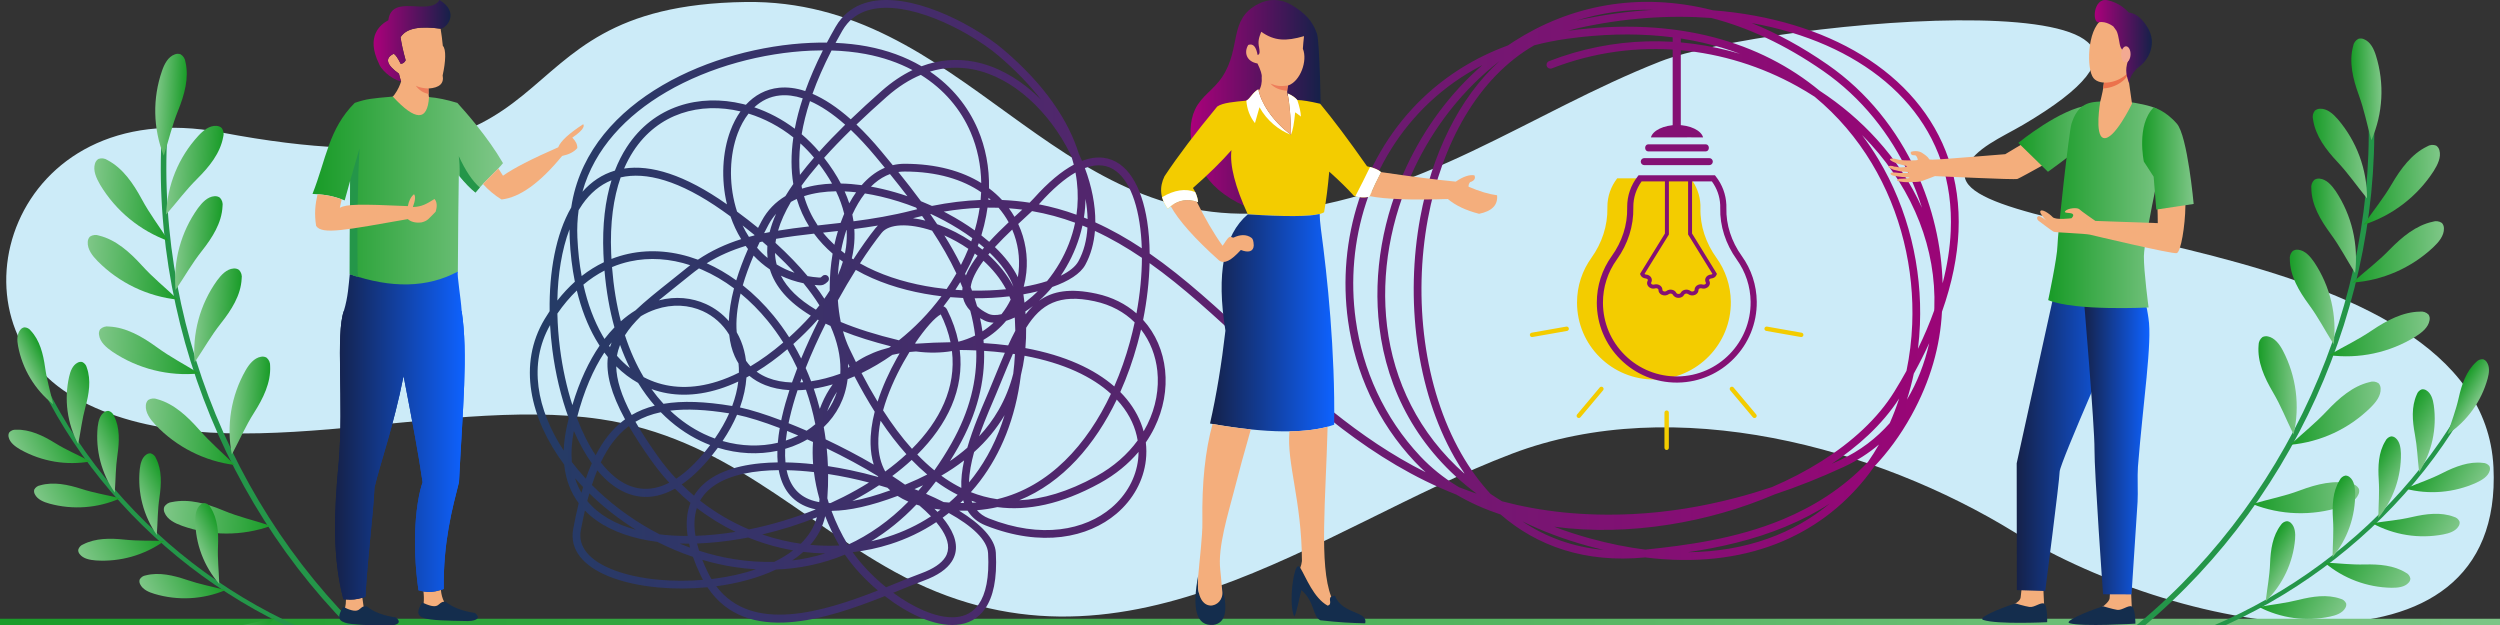<svg width="400" height="100" viewBox="0 0 400 100" fill="none" xmlns="http://www.w3.org/2000/svg">
<rect x="0" y="0" width="400" height="100" fill="#333333" stroke="none"/>
<g clip-path="url(#clip0_318_806)">
<path d="M398.957 74.766C397.099 36.139 309.387 39.19 314.554 26.937C315.9 23.746 320.306 21.958 323.714 19.956C365.011 -4.331 282.696 3.127 265.613 9.847C244.728 18.062 227.12 31.829 203.207 34.003C168.414 37.164 154.127 -0.168 119.312 0.319C76.231 0.923 95.313 32.543 35.409 21.193C1.525 14.775 -9.416 51.502 11.998 63.619C34.667 76.446 69.647 63.174 96.035 67.062C115.92 69.992 127.754 83.014 143.115 91.474C179.466 111.499 210.646 84.487 241.89 72.603C268.082 62.64 300.375 71.689 322.212 85.093C349.673 101.95 400.687 110.738 398.957 74.766Z" fill="#CCEBF8"/>
<rect x="-12" y="99" width="425" height="36" fill="url(#paint0_linear_318_806)"/>
<path d="M26.583 17.921C23.532 50.903 37.552 85.006 62.948 106.283" stroke="#249649" stroke-width="0.89" stroke-miterlimit="10"/>
<path d="M26.194 24.894C24.483 20.54 24.391 15.718 25.934 11.302C26.309 10.228 26.886 9.092 27.97 8.702C28.262 8.583 28.587 8.575 28.884 8.681C29.1 8.81 29.284 8.987 29.42 9.198C29.556 9.409 29.642 9.649 29.67 9.899C30.278 12.481 29.5 15.203 28.503 17.672C27.507 20.141 27.089 22.127 26.206 24.895" fill="url(#paint1_linear_318_806)"/>
<path d="M26.585 34.303C26.739 29.628 28.568 25.163 31.737 21.723C32.51 20.891 33.487 20.074 34.62 20.14C34.936 20.148 35.238 20.268 35.473 20.48C35.619 20.684 35.717 20.918 35.759 21.166C35.8 21.414 35.785 21.668 35.712 21.908C35.239 24.53 33.452 26.713 31.57 28.585C29.689 30.457 28.507 32.114 26.598 34.304" fill="url(#paint2_linear_318_806)"/>
<path d="M28.094 46.441C27.676 41.781 28.942 37.126 31.662 33.32C32.343 32.401 33.197 31.477 34.306 31.394C34.619 31.362 34.934 31.447 35.188 31.633C35.361 31.816 35.488 32.036 35.56 32.277C35.632 32.517 35.647 32.772 35.603 33.019C35.478 35.682 33.951 38.05 32.294 40.156C30.638 42.262 29.688 44.025 28.062 46.439" fill="url(#paint3_linear_318_806)"/>
<path d="M31.151 58C30.733 53.342 32.002 48.688 34.725 44.886C35.406 43.967 36.26 43.042 37.368 42.96C37.681 42.926 37.996 43.009 38.251 43.193C38.424 43.377 38.551 43.598 38.623 43.84C38.695 44.081 38.709 44.337 38.665 44.585C38.541 47.248 37.013 49.615 35.357 51.715C33.702 53.815 32.751 55.591 31.125 57.999" fill="url(#paint4_linear_318_806)"/>
<path d="M37.092 72.687C36.194 68.095 36.974 63.333 39.288 59.267C39.852 58.284 40.659 57.269 41.746 57.083C42.053 57.017 42.374 57.066 42.647 57.221C42.84 57.384 42.994 57.59 43.094 57.824C43.194 58.057 43.238 58.31 43.222 58.563C43.354 61.225 42.099 63.752 40.673 65.997C39.247 68.242 38.476 70.121 37.111 72.688" fill="url(#paint5_linear_318_806)"/>
<path d="M27.018 38.589C22.414 36.938 18.524 33.742 16.011 29.546C15.42 28.522 14.84 27.282 15.198 26.169C15.283 25.862 15.48 25.598 15.75 25.428C15.991 25.343 16.249 25.316 16.503 25.35C16.757 25.384 16.999 25.478 17.209 25.624C19.652 26.906 21.331 29.372 22.666 31.842C24 34.311 25.338 36.002 26.999 38.588" fill="url(#paint6_linear_318_806)"/>
<path d="M28.478 47.947C23.613 47.442 19.074 45.267 15.632 41.794C14.79 40.944 13.959 39.877 14.039 38.706C14.046 38.388 14.172 38.084 14.392 37.854C14.607 37.714 14.852 37.628 15.108 37.601C15.363 37.574 15.621 37.608 15.861 37.699C18.544 38.36 20.762 40.347 22.663 42.434C24.564 44.522 26.246 45.832 28.478 47.947Z" fill="url(#paint7_linear_318_806)"/>
<path d="M31.84 59.756C26.974 60.237 22.092 59.017 18.025 56.302C17.023 55.617 15.997 54.752 15.847 53.596C15.784 53.283 15.847 52.957 16.023 52.691C16.204 52.509 16.427 52.374 16.672 52.297C16.916 52.219 17.176 52.202 17.429 52.246C20.181 52.374 22.755 53.86 25.04 55.518C27.325 57.176 29.234 58.134 31.866 59.757" fill="url(#paint8_linear_318_806)"/>
<path d="M37.568 74.401C32.716 73.789 28.226 71.516 24.862 67.967C24.034 67.098 23.23 66.007 23.335 64.844C23.349 64.526 23.482 64.224 23.706 63.999C23.925 63.863 24.172 63.782 24.429 63.76C24.685 63.739 24.943 63.779 25.181 63.876C27.841 64.6 30.018 66.656 31.874 68.76C33.73 70.864 35.383 72.237 37.568 74.401Z" fill="url(#paint9_linear_318_806)"/>
<path d="M43.339 84.145C38.731 85.784 33.698 85.775 29.096 84.12C27.966 83.716 26.755 83.11 26.327 82.018C26.192 81.728 26.175 81.397 26.281 81.096C26.414 80.877 26.598 80.693 26.816 80.559C27.034 80.425 27.281 80.345 27.536 80.325C30.244 79.768 33.105 80.584 35.716 81.67C38.328 82.756 40.416 83.166 43.339 84.145Z" fill="url(#paint10_linear_318_806)"/>
<path d="M5.978 59.689C17.003 83.739 40.294 101.764 66.351 106.379" stroke="#249649" stroke-width="0.711" stroke-miterlimit="10"/>
<path d="M8.486 64.672C5.568 62.339 3.583 59.037 2.892 55.365C2.724 54.472 2.671 53.456 3.266 52.755C3.42 52.555 3.643 52.42 3.89 52.376C4.091 52.379 4.289 52.428 4.467 52.52C4.646 52.612 4.801 52.744 4.92 52.906C6.369 54.452 6.914 56.646 7.208 58.752C7.502 60.858 8.003 62.399 8.495 64.667" fill="url(#paint11_linear_318_806)"/>
<path d="M12.505 71.03C10.749 67.732 10.237 63.913 11.061 60.268C11.264 59.384 11.615 58.43 12.426 58.024C12.648 57.903 12.905 57.866 13.152 57.92C13.334 58.002 13.496 58.126 13.623 58.281C13.751 58.436 13.841 58.618 13.887 58.813C14.603 60.816 14.235 63.04 13.678 65.085C13.122 67.131 12.963 68.748 12.514 71.025" fill="url(#paint12_linear_318_806)"/>
<path d="M18.384 78.832C16.239 75.773 15.261 72.046 15.628 68.327C15.734 67.419 15.957 66.439 16.691 65.941C16.896 65.793 17.147 65.727 17.398 65.754C17.59 65.812 17.766 65.914 17.912 66.052C18.057 66.19 18.169 66.36 18.236 66.549C19.211 68.442 19.097 70.69 18.789 72.808C18.482 74.926 18.526 76.524 18.362 78.843" fill="url(#paint13_linear_318_806)"/>
<path d="M25.105 85.617C22.96 82.558 21.985 78.832 22.356 75.115C22.461 74.207 22.684 73.227 23.419 72.728C23.622 72.58 23.873 72.512 24.123 72.537C24.315 72.596 24.492 72.698 24.638 72.837C24.784 72.976 24.895 73.147 24.964 73.336C25.939 75.229 25.824 77.477 25.514 79.591C25.204 81.704 25.253 83.312 25.087 85.626" fill="url(#paint14_linear_318_806)"/>
<path d="M35.069 93.419C32.618 90.597 31.261 86.99 31.244 83.252C31.242 82.348 31.396 81.323 32.075 80.762C32.261 80.593 32.503 80.5 32.754 80.498C32.953 80.534 33.141 80.616 33.303 80.738C33.465 80.859 33.596 81.017 33.687 81.198C34.838 82.989 34.976 85.238 34.883 87.361C34.79 89.483 35.005 91.091 35.082 93.412" fill="url(#paint15_linear_318_806)"/>
<path d="M14.512 73.825C10.667 74.515 6.701 73.852 3.289 71.948C2.473 71.475 1.577 70.848 1.381 69.934C1.318 69.688 1.349 69.426 1.468 69.202C1.601 69.046 1.769 68.925 1.959 68.847C2.148 68.77 2.353 68.739 2.557 68.756C4.759 68.671 6.904 69.709 8.811 70.887C10.718 72.065 12.318 72.702 14.498 73.832" fill="url(#paint16_linear_318_806)"/>
<path d="M19.25 79.722C15.681 81.31 11.672 81.612 7.905 80.579C6.984 80.326 5.984 79.918 5.573 79.076C5.451 78.853 5.417 78.592 5.477 78.345C5.571 78.163 5.706 78.005 5.872 77.885C6.038 77.764 6.23 77.685 6.433 77.653C8.554 77.042 10.881 77.534 13.029 78.222C15.176 78.909 16.863 79.147 19.25 79.722Z" fill="url(#paint17_linear_318_806)"/>
<path d="M26.282 86.558C23.105 88.829 19.238 89.929 15.341 89.67C14.375 89.595 13.32 89.404 12.755 88.664C12.587 88.472 12.501 88.222 12.517 87.967C12.57 87.769 12.67 87.587 12.809 87.436C12.947 87.285 13.12 87.169 13.313 87.099C15.269 86.091 17.643 86.095 19.886 86.333C22.128 86.57 23.831 86.473 26.3 86.548" fill="url(#paint18_linear_318_806)"/>
<path d="M36.081 94.416C32.478 95.925 28.464 96.139 24.721 95.022C23.802 94.751 22.81 94.316 22.42 93.468C22.303 93.243 22.275 92.981 22.341 92.736C22.438 92.555 22.577 92.4 22.746 92.283C22.915 92.166 23.109 92.091 23.312 92.063C25.443 91.505 27.769 92.061 29.892 92.778C32.014 93.496 33.706 93.788 36.081 94.416Z" fill="url(#paint19_linear_318_806)"/>
<path d="M43.958 98.863C41.421 101.833 37.932 103.832 34.087 104.519C33.143 104.689 32.064 104.752 31.333 104.166C31.124 104.02 30.98 103.798 30.933 103.547C30.939 103.342 30.992 103.142 31.09 102.962C31.188 102.782 31.327 102.628 31.495 102.513C33.148 101.049 35.454 100.474 37.694 100.186C39.935 99.897 41.544 99.35 43.958 98.863Z" fill="url(#paint20_linear_318_806)"/>
<path d="M268.277 20.5V5" stroke="#851074" stroke-width="1.3"/>
<path d="M266.663 65.671C266.857 65.671 267.015 65.828 267.015 66.023V71.648C267.015 71.842 266.858 72 266.663 72C266.47 72 266.312 71.843 266.312 71.648V66.023C266.312 65.829 266.469 65.671 266.663 65.671Z" fill="#F3CC00"/>
<path d="M256.449 61.953C256.598 62.079 256.618 62.3 256.493 62.448L252.876 66.757C252.751 66.906 252.53 66.925 252.382 66.8C252.233 66.675 252.213 66.454 252.338 66.305L255.954 61.997C256.079 61.848 256.301 61.828 256.449 61.953Z" fill="#F3CC00"/>
<path d="M251.014 52.541C251.048 52.732 250.92 52.914 250.729 52.948L245.19 53.925C244.999 53.959 244.816 53.831 244.782 53.64C244.748 53.449 244.876 53.266 245.067 53.232L250.607 52.255C250.798 52.222 250.98 52.349 251.014 52.541Z" fill="#F3CC00"/>
<path d="M276.877 61.953C277.026 61.828 277.248 61.848 277.372 61.997L280.988 66.305C281.114 66.454 281.094 66.676 280.945 66.8C280.796 66.925 280.574 66.906 280.45 66.757L276.834 62.448C276.709 62.3 276.729 62.078 276.877 61.953Z" fill="#F3CC00"/>
<path d="M282.312 52.54C282.346 52.349 282.529 52.221 282.72 52.255L288.259 53.232C288.45 53.266 288.578 53.448 288.544 53.639C288.51 53.83 288.328 53.958 288.137 53.924L282.597 52.947C282.406 52.914 282.278 52.731 282.312 52.54Z" fill="#F3CC00"/>
<path d="M263.082 26.422C262.772 26.422 262.52 26.17 262.52 25.86C262.52 25.549 262.772 25.297 263.082 25.297H273.488C273.799 25.297 274.051 25.549 274.051 25.86C274.051 26.17 273.799 26.422 273.488 26.422H263.082Z" fill="#841074"/>
<path d="M263.692 24.22C263.433 24.22 263.222 23.967 263.222 23.657C263.222 23.346 263.433 23.094 263.692 23.094H272.949C273.208 23.094 273.419 23.346 273.419 23.657C273.419 23.967 273.208 24.22 272.949 24.22H263.692Z" fill="#841074"/>
<path d="M264.147 21.988C264.421 20.884 266.223 20 268.321 20C270.418 20 272.212 20.882 272.492 21.982C271.921 21.979 271.153 21.978 270.284 21.978C268.384 21.978 266.001 21.983 264.148 21.988H264.147Z" fill="#841074"/>
<path d="M257.184 33.248C257.237 36.123 256.304 38.913 254.627 41.25C253.178 43.268 252.324 45.743 252.324 48.417C252.324 55.271 257.929 60.816 264.804 60.721C271.557 60.627 277.014 55.02 276.932 48.265C276.9 45.647 276.051 43.225 274.626 41.243C272.96 38.926 271.999 36.153 272.071 33.3C272.076 33.129 272.074 32.957 272.067 32.783C271.999 31.187 271.417 29.716 270.488 28.531H258.756C257.77 29.794 257.182 31.382 257.182 33.108C257.182 33.155 257.182 33.202 257.183 33.248H257.184Z" fill="#F3CC00"/>
<path d="M266.391 28.25H267.024V37.517L263.122 43.827C263.182 43.883 263.272 43.919 263.377 43.927C263.736 43.955 264.043 44.143 264.198 44.43C264.331 44.676 264.329 44.959 264.192 45.204C264.152 45.275 264.159 45.338 264.21 45.404C264.289 45.504 264.468 45.584 264.675 45.526C265.009 45.432 265.381 45.499 265.645 45.703C265.867 45.873 265.992 46.121 265.988 46.384C265.986 46.49 266.071 46.555 266.142 46.591C266.272 46.656 266.481 46.673 266.634 46.555C266.883 46.365 267.222 46.294 267.542 46.365C267.839 46.431 268.082 46.61 268.209 46.855C268.263 46.961 268.401 47.029 268.56 47.029C268.72 47.029 268.857 46.961 268.912 46.855C269.039 46.61 269.282 46.431 269.578 46.365C269.898 46.294 270.237 46.365 270.486 46.555C270.64 46.673 270.849 46.657 270.978 46.592C271.049 46.556 271.134 46.49 271.133 46.385C271.129 46.122 271.253 45.875 271.476 45.704C271.739 45.5 272.111 45.433 272.445 45.527C272.652 45.585 272.831 45.505 272.91 45.405C272.961 45.34 272.968 45.276 272.928 45.205C272.792 44.959 272.789 44.677 272.922 44.431C273.076 44.144 273.383 43.955 273.742 43.928C273.848 43.921 273.937 43.884 273.997 43.828L270.095 37.517V28.251H270.728V37.36L274.704 43.81L274.658 43.949C274.535 44.293 274.201 44.528 273.79 44.559C273.647 44.571 273.531 44.635 273.479 44.731C273.448 44.787 273.449 44.841 273.481 44.898C273.645 45.194 273.617 45.531 273.404 45.799C273.193 46.066 272.761 46.274 272.272 46.136C272.129 46.096 271.967 46.123 271.859 46.205C271.815 46.239 271.763 46.297 271.763 46.375C271.769 46.703 271.581 46.996 271.261 47.157C270.888 47.344 270.422 47.304 270.099 47.057C269.999 46.98 269.851 46.951 269.714 46.982C269.601 47.008 269.513 47.067 269.472 47.145C269.308 47.464 268.958 47.662 268.559 47.662C268.16 47.662 267.811 47.464 267.645 47.145C267.605 47.068 267.515 47.007 267.403 46.982C267.266 46.951 267.118 46.98 267.017 47.057C266.696 47.304 266.228 47.344 265.855 47.157C265.535 46.996 265.347 46.703 265.353 46.375C265.354 46.297 265.301 46.239 265.257 46.205C265.15 46.123 264.989 46.096 264.845 46.136C264.354 46.275 263.923 46.066 263.711 45.799C263.499 45.531 263.471 45.195 263.635 44.898C263.667 44.841 263.668 44.788 263.636 44.731C263.585 44.635 263.468 44.571 263.325 44.559C262.916 44.528 262.584 44.294 262.457 43.949L262.411 43.811L266.387 37.361V28.252L266.391 28.25Z" fill="#841074"/>
<path d="M268.284 61.215C264.899 61.215 261.714 59.91 259.301 57.53C256.843 55.106 255.489 51.87 255.489 48.418C255.489 45.723 256.317 43.146 257.884 40.964C259.546 38.647 260.399 35.983 260.349 33.259C260.348 33.209 260.347 33.159 260.347 33.109C260.347 31.323 260.928 29.635 262.026 28.229L262.174 28.04H274.385L274.533 28.228C275.564 29.542 276.146 31.111 276.216 32.763C276.224 32.945 276.226 33.13 276.221 33.314C276.154 35.941 277.028 38.655 278.682 40.956C280.22 43.094 281.049 45.62 281.081 48.26C281.166 55.304 275.508 61.115 268.468 61.213C268.406 61.213 268.345 61.214 268.284 61.214V61.215ZM262.659 29.024C261.79 30.216 261.332 31.624 261.332 33.109C261.332 33.153 261.332 33.195 261.333 33.238C261.387 36.178 260.47 39.048 258.683 41.538C257.237 43.551 256.473 45.931 256.473 48.418C256.473 51.604 257.723 54.591 259.991 56.829C262.26 59.066 265.262 60.27 268.454 60.23C274.953 60.139 280.176 54.775 280.098 48.273C280.069 45.836 279.303 43.505 277.885 41.532C276.105 39.057 275.165 36.13 275.238 33.29C275.241 33.129 275.24 32.966 275.233 32.806C275.175 31.439 274.715 30.137 273.901 29.026H262.658L262.659 29.024Z" fill="#841074"/>
<path fill-rule="evenodd" clip-rule="evenodd" d="M248.289 10.945C247.971 11.069 247.61 10.91 247.486 10.591C247.362 10.271 247.521 9.912 247.84 9.788C258.212 5.763 268.882 5.763 278.421 8.616C270.811 5.76 261.604 4.691 250.773 6.197C248.934 6.452 247.166 6.807 245.472 7.252C236.397 12.473 230.67 23.108 228.465 34.997C227.278 41.401 227.113 48.164 227.992 54.642C228.872 61.11 230.794 67.293 233.784 72.547C235.133 74.914 236.7 77.094 238.487 79.026C239.081 79.429 239.692 79.823 240.321 80.206C246.545 81.85 253.472 82.644 261.329 82.246C266.88 81.967 272.351 81.062 277.688 79.667C279.642 79.157 281.579 78.579 283.495 77.943C289.144 75.515 294.186 72.379 298.087 68.701C300.093 66.81 301.794 64.778 303.114 62.631C303.796 61.522 304.437 60.426 305.035 59.344C305.545 56.908 305.851 54.41 305.953 51.887C306.312 43.049 304.168 33.908 299.47 26.102C297.091 22.149 294.055 18.54 290.356 15.485C289.432 14.886 288.484 14.317 287.515 13.78C276.218 7.522 261.983 5.629 248.289 10.943V10.945ZM291.139 14.517C281.824 6.818 268.434 2.55 250.875 4.929C251.449 4.758 252.033 4.606 252.627 4.474C259.831 2.882 267.03 2.371 273.809 2.876C279.552 4.345 285.562 7.09 291.722 11.364C297.88 15.636 302.478 21.497 305.468 27.962C306.267 29.687 306.949 31.458 307.518 33.251C305.737 29.285 303.282 25.594 300.297 22.301C297.633 19.362 294.545 16.738 291.14 14.517H291.139ZM299.377 23.137C302.715 26.819 305.371 31.012 307.126 35.533C308.808 39.868 309.663 44.51 309.494 49.299L309.465 49.69C308.753 51.673 307.892 53.713 306.874 55.807C307.032 54.527 307.136 53.236 307.189 51.94C307.556 42.866 305.354 33.481 300.531 25.465C299.736 24.142 298.868 22.857 297.929 21.616C298.424 22.113 298.907 22.62 299.375 23.137H299.377ZM310.715 49.878C310.442 55.315 308.893 60.926 305.808 66.498C304.051 69.671 302.035 72.382 299.834 74.705C299.38 75.352 298.907 75.982 298.411 76.597C291.108 85.67 279.33 91.197 263.212 89.187C253.613 90.122 245.928 87.365 240.099 82.322C237.586 81.486 235.205 80.427 233.005 79.131C219.331 73.762 209.181 64.346 199.547 55.408C194.35 50.587 189.306 45.907 183.934 42.096C183.864 44.981 183.521 48.063 182.897 51.182C184.904 53.389 186.098 56.209 186.416 59.232C186.732 62.24 186.18 65.451 184.7 68.456C184.309 69.25 183.853 70.029 183.332 70.786C183.445 71.733 183.445 72.678 183.342 73.608C182.976 76.867 181.309 79.926 178.628 82.197C174.101 86.03 166.672 87.621 157.739 84.087C156.383 83.551 155.439 82.727 154.815 81.707C154.351 81.717 153.898 81.717 153.458 81.711C156.95 83.857 159.211 86.209 159.334 88.43C159.567 92.664 158.892 95.551 157.622 97.379C156.481 99.021 154.883 99.82 153.032 99.973C151.259 100.119 149.266 99.663 147.242 98.791C145.337 97.971 143.391 96.776 141.575 95.373C132.238 99.079 119.403 103.311 113.192 93.96C110.533 94.219 107.841 94.227 105.308 93.993C102.31 93.717 99.528 93.102 97.277 92.167C93.418 90.564 91.083 88.024 91.714 84.625C91.984 83.17 92.277 81.799 92.594 80.512C91.333 78.82 90.519 76.772 90.271 74.341C84.754 66.92 82.819 58.267 87.138 51.059C87.4 50.622 87.669 50.198 87.941 49.789C87.854 43.508 88.919 37.484 91.395 33.198C91.439 32.903 91.488 32.61 91.541 32.321C93.084 24.082 98.75 17.875 105.989 13.648C113.17 9.452 121.912 7.205 129.68 6.859C130.57 6.82 131.446 6.805 132.307 6.815C132.741 5.991 133.204 5.15 133.696 4.295C133.978 3.804 134.29 3.361 134.627 2.965C136.973 0.206 140.552 -0.385 144.393 0.211C148.117 0.789 152.094 2.49 155.386 4.383C157.447 5.568 159.247 6.831 160.553 7.943C167.265 13.651 170.958 19.318 172.608 24.584C172.788 24.966 172.961 25.352 173.124 25.738C174.373 25.264 175.524 25.114 176.573 25.248C180.32 25.727 182.665 29.724 183.548 35.416C183.795 37.01 183.93 38.743 183.947 40.57C189.628 44.51 194.927 49.425 200.391 54.495C208.618 62.126 217.225 70.11 228.104 75.563C227.506 75.028 226.93 74.468 226.378 73.884C220.364 67.506 216.832 59.56 215.689 51.348C214.788 44.867 215.375 38.215 217.408 32.034C219.442 25.848 222.923 20.134 227.805 15.529C231.499 12.046 235.992 9.2 241.266 7.268C241.594 7.045 241.924 6.826 242.257 6.613C251.074 0.969 262.014 -1.426 274.07 1.65C278.602 1.998 282.948 2.791 286.989 4.013C294.926 6.411 301.694 10.456 306.393 16.002C311.11 21.571 313.735 28.642 313.36 37.064C313.182 41.039 312.334 45.315 310.717 49.877L310.715 49.878ZM292.786 80.553C287.058 85.303 279.475 88.265 270.068 88.354C275.072 87.607 280.474 86.428 285.706 84.252C288.123 83.249 290.501 82.034 292.786 80.552V80.553ZM285.231 83.107C277.735 86.222 269.833 87.259 263.317 87.933L263.235 87.939C260.433 87.586 257.497 86.999 254.424 86.155C252.399 85.6 250.479 84.969 248.661 84.273C254.559 85.071 260.829 84.915 266.989 83.948C272.861 83.029 278.642 81.373 283.914 79.113C287.693 77.856 291.392 76.371 294.99 74.708C297.081 73.741 298.96 72.534 300.632 71.125C300.086 72.083 299.5 73.014 298.872 73.914C294.811 78.178 290.1 81.083 285.229 83.107H285.231ZM234.393 75.864C226.937 69.315 223.002 60.935 221.931 52.181C220.898 43.726 222.525 34.915 226.223 27.056C229.395 20.312 234.091 14.274 239.937 9.766C233.35 15.73 229.088 24.828 227.244 34.772C226.033 41.301 225.864 48.199 226.763 54.809C227.664 61.43 229.637 67.768 232.707 73.165C233.237 74.094 233.799 74.994 234.393 75.864ZM243.581 83.417C247.272 85.907 251.611 87.529 256.606 87.992C255.778 87.797 254.94 87.586 254.09 87.353C250.223 86.291 246.727 84.966 243.581 83.417ZM252.196 3.304L252.359 3.266C256.453 2.361 260.545 1.8 264.563 1.57C260.209 1.459 256.066 2.081 252.196 3.304ZM286.625 5.205C294.339 7.536 300.905 11.451 305.443 16.809C309.962 22.143 312.477 28.925 312.116 37.009C311.999 39.644 311.575 42.418 310.819 45.325C310.655 39.335 309.237 33.159 306.593 27.443C303.515 20.784 298.776 14.745 292.428 10.343C288.296 7.476 284.228 5.282 280.256 3.687C282.448 4.08 284.576 4.586 286.624 5.205H286.625ZM308.677 54.892C307.939 58.148 306.753 61.208 305.111 63.936C305.542 62.577 305.91 61.189 306.209 59.782C307.125 58.12 307.946 56.489 308.677 54.891V54.892ZM303.862 63.766C303.427 65.109 302.927 66.423 302.36 67.701C300.215 70.13 297.589 72.14 294.472 73.581C294.008 73.796 293.54 74.008 293.073 74.216C295.219 72.796 297.189 71.254 298.937 69.606C300.867 67.786 302.528 65.834 303.862 63.766ZM233.116 77.755C230.964 76.432 229.002 74.864 227.277 73.036C221.449 66.855 218.024 59.149 216.917 51.182C216.041 44.884 216.611 38.426 218.583 32.427C220.554 26.432 223.926 20.894 228.655 16.435C231.129 14.102 233.977 12.063 237.191 10.408C232.105 14.821 227.983 20.392 225.096 26.53C221.304 34.592 219.636 43.639 220.699 52.328C221.929 62.395 226.811 71.973 236.277 78.991C235.317 78.665 234.376 78.32 233.449 77.956L233.116 77.755ZM182.705 41.249C180.288 39.611 177.796 38.158 175.192 36.952C175.025 38.922 174.525 40.767 173.641 42.384C172.877 43.785 170.98 45 168.367 45.916C167.688 46.73 166.977 47.468 166.255 48.121C168.42 46.549 171.237 46.086 175.409 46.985C177.982 47.539 180.133 48.648 181.836 50.142C182.405 47.068 182.693 44.051 182.708 41.249H182.705ZM173.992 36.416C173.727 36.303 173.46 36.191 173.192 36.084C172.668 38.513 171.758 40.732 170.624 42.685C170.338 43.177 170.04 43.653 169.727 44.111C171.094 43.442 172.079 42.659 172.553 41.793C173.417 40.209 173.88 38.38 173.992 36.418V36.416ZM172.017 35.633C169.814 34.82 167.526 34.191 165.126 33.777C164.73 34.154 164.285 34.565 163.807 35.005L162.913 35.833C164.066 38.308 164.483 41.004 164.213 43.605C164.133 44.378 163.992 45.143 163.791 45.891C165.151 45.651 166.407 45.347 167.523 44.985C168.248 44.102 168.93 43.126 169.546 42.064C170.647 40.165 171.527 38 172.016 35.633H172.017ZM163.563 33.542C162.861 33.451 162.149 33.379 161.427 33.326C161.753 33.769 162.05 34.224 162.319 34.691L163.563 33.541V33.542ZM159.771 33.238C159.188 33.22 158.599 33.212 158.002 33.219C157.942 33.653 157.871 34.09 157.789 34.528C157.595 35.565 157.337 36.61 157.017 37.659C157.451 37.998 157.869 38.342 158.27 38.693C159.279 37.589 160.36 36.531 161.387 35.562C160.94 34.751 160.402 33.971 159.77 33.238H159.771ZM156.743 33.254C154.897 33.329 152.988 33.527 151.003 33.858L151.637 34.19C153.17 35.008 154.625 35.906 155.958 36.865C156.207 36.004 156.41 35.146 156.57 34.295C156.635 33.946 156.693 33.599 156.743 33.254ZM148.961 34.244L148.847 34.266C149.22 34.8 149.585 35.334 149.942 35.87L150.38 36.031C152.061 36.668 153.778 37.541 155.393 38.621L155.57 38.111C154.193 37.099 152.67 36.15 151.056 35.288C150.373 34.923 149.674 34.575 148.961 34.244ZM147.534 34.559C147.148 34.649 146.76 34.747 146.368 34.847L146.085 34.919C146.718 34.999 147.375 35.126 148.051 35.296L147.534 34.559ZM146.06 33.647L146.754 33.475L146.566 33.217C144.722 32.492 142.826 31.894 140.942 31.452C140.085 31.252 139.231 31.084 138.385 30.951C137.619 31.928 136.946 33.072 136.372 34.333C136.449 34.692 136.513 35.05 136.563 35.406C139.608 35.012 142.775 34.494 146.06 33.645V33.647ZM149.113 32.947C151.833 32.398 154.423 32.088 156.895 31.993C156.935 31.578 156.964 31.165 156.983 30.754C154.042 28.736 149.989 27.449 144.737 27.446C144.393 27.446 144.058 27.47 143.73 27.518C144.978 29.067 146.193 30.624 147.353 32.195C147.946 32.433 148.534 32.684 149.114 32.947H149.113ZM158.145 31.963H158.519L158.169 31.657L158.145 31.963ZM160.327 31.999C161.839 32.062 163.309 32.207 164.739 32.428C164.997 32.174 165.22 31.947 165.398 31.747C167.737 29.131 169.876 27.375 171.806 26.347C171.697 25.906 171.573 25.461 171.432 25.012L171.223 24.579C169.593 21.299 167.33 18.23 164.644 15.826C161.98 13.442 158.902 11.715 155.62 11.089C153.425 10.671 151.13 10.747 148.799 11.454C152.305 13.844 154.886 17.028 156.457 20.702C157.694 23.593 158.304 26.785 158.243 30.129C159.013 30.706 159.706 31.333 160.325 31.999H160.327ZM166.218 32.688C168.302 33.092 170.303 33.656 172.237 34.358C172.294 33.96 172.34 33.555 172.373 33.148C172.516 31.385 172.437 29.528 172.077 27.601C170.37 28.574 168.45 30.194 166.321 32.575L166.218 32.689V32.688ZM173.428 34.808L174.016 35.049C173.994 33.998 173.879 32.918 173.679 31.824C173.673 32.305 173.649 32.78 173.611 33.25C173.568 33.777 173.506 34.297 173.427 34.808H173.428ZM175.253 35.582C177.831 36.743 180.295 38.144 182.686 39.724C182.64 38.276 182.518 36.895 182.318 35.61C181.523 30.476 179.529 26.885 176.412 26.487C175.559 26.378 174.614 26.5 173.578 26.888C174.674 29.804 175.273 32.791 175.253 35.582ZM140.465 36.086C139.187 36.3 137.929 36.481 136.693 36.641C136.761 37.668 136.725 38.685 136.593 39.692C136.521 40.244 136.419 40.793 136.29 41.338L136.536 41.497C137.793 39.55 139.008 37.844 140.097 36.481C140.21 36.341 140.332 36.208 140.465 36.086ZM135.458 36.795L135.419 36.801C135.075 37.856 134.793 38.96 134.572 40.093C134.774 40.255 134.98 40.414 135.189 40.57C135.26 40.225 135.318 39.878 135.364 39.531C135.481 38.63 135.515 37.719 135.46 36.796L135.458 36.795ZM134.07 36.958L131.684 37.224C132.239 37.915 132.846 38.561 133.497 39.166C133.661 38.415 133.853 37.678 134.07 36.959V36.958ZM131.776 35.967C132.672 35.868 133.578 35.769 134.496 35.662C134.634 35.28 134.778 34.905 134.93 34.539L135.07 34.21C134.788 33.026 134.358 31.825 133.772 30.604C132.866 30.616 131.986 30.684 131.141 30.808C130.268 30.938 129.432 31.128 128.645 31.387C129.146 33.107 129.883 34.655 130.813 36.041L130.833 36.073L131.776 35.968V35.967ZM130.242 37.384C128.155 37.62 126.132 37.868 124.175 38.212C124.136 38.428 124.103 38.643 124.075 38.858C126.072 40.672 127.778 42.45 129.218 44.181C129.794 44.285 130.389 44.36 131.008 44.403C131.176 44.415 131.262 44.412 131.306 44.393C131.363 44.369 131.455 44.285 131.597 44.155C131.849 43.923 132.241 43.94 132.472 44.192C132.703 44.444 132.687 44.837 132.435 45.068C132.195 45.288 132.035 45.429 131.8 45.532C131.551 45.64 131.301 45.668 130.919 45.641C130.724 45.627 130.531 45.61 130.34 45.591C130.907 46.335 131.424 47.069 131.892 47.793C132.199 47.361 132.487 46.925 132.756 46.488L132.753 46.028C132.755 44.21 132.913 42.368 133.22 40.58C132.112 39.625 131.109 38.561 130.242 37.383V37.384ZM121.973 38.649L121.548 38.746C121.405 39.048 121.265 39.344 121.131 39.639C121.642 40.226 122.201 40.773 122.81 41.274C122.743 40.646 122.733 40.008 122.779 39.356C122.516 39.121 122.247 38.886 121.973 38.649ZM119.307 39.346C117.14 40.005 115.062 40.888 113.072 42.122C114.694 42.844 116.28 43.762 117.801 44.857C118.275 43.297 118.897 41.626 119.681 39.843C119.552 39.68 119.428 39.515 119.308 39.346H119.307ZM111.836 42.943C111.417 43.24 111.001 43.556 110.59 43.889C109.692 44.619 108.862 45.279 108.067 45.913C107.129 46.66 106.24 47.369 105.411 48.053C108.087 47.361 110.712 47.627 112.956 48.648C114.348 49.281 115.593 50.206 116.612 51.376C116.668 49.805 116.935 48.06 117.441 46.132C115.811 44.916 114.104 43.919 112.354 43.161L111.836 42.944V42.943ZM109.809 42.925C110.017 42.756 110.228 42.59 110.437 42.432C107.238 41.382 103.949 41.137 100.797 41.826C99.825 42.038 98.865 42.339 97.924 42.735C98.174 45.919 98.658 48.804 99.337 51.404C100.103 50.723 100.887 50.142 101.681 49.655C103.244 48.169 105.148 46.65 107.294 44.942C108.113 44.291 108.967 43.611 109.81 42.926L109.809 42.925ZM111.669 41.548C113.882 40.062 116.186 39.024 118.587 38.265C117.887 37.122 117.321 35.896 116.88 34.626C116.462 34.32 116.035 34.014 115.598 33.707C108.689 28.841 103.328 27.451 99.306 28.381C98.16 31.636 97.585 35.662 97.788 40.528L97.835 41.43C98.719 41.086 99.618 40.814 100.528 40.615C104.184 39.816 107.999 40.187 111.668 41.55L111.669 41.548ZM119.828 37.899C120.112 37.821 120.399 37.747 120.686 37.675L120.724 37.598C120.111 37.093 119.474 36.586 118.813 36.074C119.113 36.704 119.451 37.314 119.828 37.899ZM122.306 37.306L123.14 37.14C123.379 36.181 123.726 35.205 124.172 34.209C123.713 34.724 123.31 35.301 122.967 35.941C122.726 36.393 122.494 36.839 122.272 37.277L122.307 37.306H122.306ZM124.487 36.901C126.103 36.633 127.759 36.423 129.458 36.227C128.628 34.896 127.959 33.435 127.482 31.835C127.16 31.978 126.849 32.135 126.547 32.306C125.615 33.889 124.915 35.423 124.487 36.901ZM102.542 50.586C101.508 51.596 100.645 52.596 99.993 53.644C100.814 56.173 101.83 58.399 102.992 60.343C103.362 60.538 103.739 60.715 104.123 60.873C107.239 62.164 110.843 62.282 114.749 61.046C115.884 60.688 117.045 60.213 118.225 59.623C118.233 59.118 118.214 58.627 118.165 58.15C117.941 57.794 117.739 57.414 117.559 57.012C117.111 56.008 116.81 54.859 116.676 53.562C115.65 51.867 114.176 50.567 112.444 49.778C110.233 48.771 107.597 48.594 104.936 49.488C104.137 49.755 103.335 50.12 102.541 50.585L102.542 50.586ZM99.208 55.185C98.984 55.745 98.818 56.326 98.715 56.931C99.367 57.668 100.059 58.325 100.791 58.906C100.215 57.748 99.684 56.509 99.208 55.185ZM98.595 58.611C98.639 60.764 99.407 63.274 101.07 66.399C102.185 65.746 103.41 65.252 104.761 64.906C103.816 63.821 102.924 62.611 102.1 61.27C100.842 60.568 99.669 59.678 98.594 58.611H98.595ZM101.67 67.483C102.617 69.143 103.8 70.966 105.242 72.993C106.157 74.279 107.142 75.479 108.184 76.593C109.716 75.596 111.313 74.11 112.964 72.062C113.192 71.777 113.414 71.495 113.626 71.212C113.115 71.016 112.604 70.799 112.099 70.557C109.863 69.492 107.696 67.972 105.726 65.955C104.211 66.275 102.866 66.778 101.669 67.483H101.67ZM104.228 73.713C102.789 71.689 101.595 69.856 100.62 68.178L100.423 68.328C98.689 69.675 97.287 71.545 96.127 73.981C96.842 74.897 97.604 75.693 98.408 76.342C100.895 78.347 103.827 78.895 107.081 77.233C106.072 76.138 105.118 74.964 104.227 73.713H104.228ZM100.009 67.093C97.745 62.935 96.939 59.788 97.256 57.129C97.065 56.895 96.879 56.653 96.696 56.406C94.945 59.077 93.424 62.531 92.305 66.873C93.154 69.112 94.161 71.14 95.307 72.845C96.493 70.524 97.918 68.707 99.662 67.353C99.776 67.264 99.891 67.177 100.009 67.093ZM97.595 55.532C97.674 55.279 97.763 55.03 97.863 54.782C97.723 54.96 97.585 55.14 97.448 55.326L97.595 55.531V55.532ZM109.077 77.513C109.713 78.143 110.367 78.742 111.041 79.312C111.211 79.027 111.398 78.754 111.602 78.494C113.639 75.896 117.29 74.548 121.705 74.127C122.584 74.043 123.497 73.995 124.433 73.983C124.382 73.39 124.365 72.773 124.381 72.134C121.403 72.765 118.108 72.645 114.858 71.638C114.565 72.036 114.258 72.436 113.933 72.84C112.271 74.902 110.649 76.437 109.077 77.513ZM112.016 80.108C114.447 82.018 117.084 83.553 119.834 84.707C123.43 83.982 127.061 82.897 130.528 81.501C127.4 80.858 125.615 78.957 124.834 76.244C124.739 75.915 124.66 75.573 124.596 75.221C123.641 75.231 122.713 75.277 121.82 75.363C117.732 75.752 114.385 76.958 112.581 79.258C112.372 79.525 112.183 79.809 112.016 80.107V80.108ZM121.958 85.515C123.062 85.894 124.182 86.213 125.308 86.473C126.241 86.688 127.18 86.861 128.121 86.995C129.353 85.781 130.253 84.374 130.707 82.766C127.857 83.898 124.907 84.823 121.959 85.515H121.958ZM125.028 87.684C123.227 87.269 121.446 86.707 119.706 85.999C119.298 86.079 118.89 86.154 118.482 86.224C116.12 86.629 113.784 86.88 111.527 86.963C111.621 87.337 111.729 87.722 111.855 88.117C113.726 88.718 115.643 89.182 117.583 89.486C119.666 89.814 121.778 89.957 123.893 89.893C124.992 89.354 126.001 88.744 126.894 88.058C126.27 87.95 125.648 87.824 125.029 87.681L125.028 87.684ZM117.681 85.1C115.526 84.06 113.451 82.786 111.5 81.283C111.09 82.531 110.992 84.006 111.273 85.731C113.35 85.666 115.5 85.452 117.681 85.1ZM110.474 80.461C109.619 79.749 108.791 78.992 107.995 78.189C104.14 80.346 100.625 79.725 97.632 77.313C96.909 76.729 96.219 76.037 95.565 75.252C95.262 75.99 94.977 76.773 94.708 77.602C97.426 80.343 100.655 82.797 104.208 84.782C104.648 85.028 105.094 85.267 105.545 85.498C106.976 85.673 108.475 85.756 110.021 85.753C109.711 83.694 109.892 81.94 110.475 80.461H110.474ZM129.653 87.176C131.199 87.321 132.747 87.356 134.281 87.28C133.399 85.75 132.648 84.174 132.034 82.581C131.648 84.317 130.818 85.844 129.653 87.176ZM139.395 86.6C140.301 86.401 141.196 86.161 142.077 85.879C144.497 85.105 146.813 84.018 148.959 82.614C148.408 82.041 147.787 81.463 147.108 80.885C146.941 80.837 146.778 80.788 146.617 80.736C144.331 83.137 141.907 85.077 139.394 86.6H139.395ZM142.455 87.061C140.499 87.686 138.477 88.116 136.425 88.349C137.796 90.299 139.678 92.268 141.773 93.962L143.504 93.264C144.907 92.694 146.192 92.174 147.352 91.749C149.365 91.013 150.612 90.14 151.233 89.172C152.034 87.921 151.763 86.429 150.742 84.821C150.476 84.402 150.159 83.977 149.8 83.546C147.515 85.064 145.041 86.234 142.455 87.062V87.061ZM132.024 88.553C130.861 88.531 129.697 88.447 128.533 88.303C127.987 88.792 127.392 89.251 126.752 89.676C128.52 89.46 130.281 89.093 132.023 88.553H132.024ZM149.994 81.901L150.487 81.536C150.152 81.496 149.826 81.452 149.508 81.404C149.675 81.569 149.836 81.735 149.994 81.901ZM151.879 80.409C152.34 80.01 152.789 79.596 153.226 79.165C152.311 78.705 151.423 78.18 150.563 77.595C150.29 77.409 150.02 77.217 149.753 77.02C149.231 77.713 148.702 78.376 148.161 79.011C149.146 79.436 150.087 79.876 150.979 80.331C151.271 80.362 151.572 80.388 151.879 80.408V80.409ZM155.044 77.182C155.306 76.867 155.562 76.544 155.812 76.214C157.897 73.469 159.583 70.208 160.735 66.422C159.454 68.597 157.825 70.566 155.856 72.332C155.395 73.998 155.076 75.665 155.044 77.181V77.182ZM156.803 76.963C156.332 77.582 155.843 78.177 155.335 78.745C156.679 79.277 158.083 79.659 159.552 79.871C167.928 77.866 173.952 71.1 177.751 63.014C174.797 60.318 170.283 58.102 163.931 56.922C163.791 57.991 163.594 59.028 163.341 60.033C162.481 66.943 160.133 72.579 156.803 76.963ZM154.108 80.039L153.655 80.477H154.243C154.193 80.335 154.149 80.187 154.109 80.039H154.108ZM151.811 82.08C151.486 82.34 151.155 82.591 150.821 82.833C151.189 83.277 151.512 83.719 151.789 84.156C153.077 86.182 153.38 88.121 152.28 89.837C151.516 91.032 150.065 92.077 147.778 92.914C146.69 93.312 145.39 93.837 143.972 94.413L142.913 94.842C144.473 95.988 146.116 96.963 147.729 97.658C149.576 98.453 151.371 98.874 152.928 98.744C154.409 98.62 155.688 97.985 156.596 96.677C157.718 95.062 158.309 92.434 158.093 88.505C157.978 86.407 155.531 84.139 151.809 82.08H151.811ZM162.12 59.785C162.244 58.773 162.335 57.731 162.391 56.662L162.061 56.612C161.509 57.86 160.949 59.222 160.349 60.685C160.037 61.445 159.715 62.23 159.382 63.028C159.223 63.408 159.051 63.809 158.867 64.243C158.461 65.19 157.989 66.294 157.525 67.468C157.228 68.22 156.928 69.011 156.648 69.819C157.86 68.519 158.899 67.121 159.763 65.621C160.801 63.824 161.588 61.879 162.12 59.786V59.785ZM162.448 52.923C162.436 52.381 162.417 51.833 162.389 51.278C162.381 51.116 162.369 50.956 162.354 50.798C161.886 51.018 161.426 51.196 160.981 51.331C159.984 52.521 158.771 53.559 157.353 54.382L157.396 54.893C158.756 54.978 160.06 55.102 161.303 55.263C161.682 54.43 162.06 53.65 162.449 52.923H162.448ZM161.706 47.942C161.642 47.765 161.575 47.591 161.503 47.416C159.739 47.624 157.868 47.731 155.946 47.722C156.083 48.144 156.212 48.567 156.332 48.991C156.767 49.426 157.346 49.825 158.091 50.186C158.65 50.456 159.391 50.477 160.24 50.272L160.277 50.225C160.836 49.514 161.312 48.748 161.705 47.942H161.706ZM160.966 46.278C160.072 44.588 158.814 43.057 157.356 41.724C156.778 42.499 156.284 43.276 155.917 44.037C155.606 44.682 155.392 45.315 155.308 45.929L155.519 46.491C157.406 46.527 159.241 46.452 160.966 46.278ZM156.412 40.914L155.968 40.562C155.518 41.641 155 42.721 154.413 43.796L154.539 44.075C154.617 43.884 154.703 43.691 154.797 43.498C155.213 42.641 155.768 41.773 156.413 40.914H156.412ZM157.05 39.834L157.18 39.94L157.452 39.615C157.178 39.378 156.894 39.141 156.604 38.907L156.439 39.362C156.645 39.516 156.849 39.673 157.05 39.833V39.834ZM158.123 40.748C159.762 42.231 161.171 43.955 162.155 45.874C161.507 44.032 160.175 42.189 158.369 40.455L158.123 40.748ZM154.935 39.812C153.699 38.965 152.398 38.245 151.098 37.668C152.07 39.227 152.961 40.803 153.75 42.397C154.191 41.536 154.586 40.673 154.937 39.81L154.935 39.812ZM149.134 36.905C147.289 36.29 145.53 35.995 144.068 36.068C142.719 36.136 141.654 36.518 141.065 37.256C140.004 38.584 138.821 40.245 137.596 42.138C137.991 42.361 138.392 42.575 138.801 42.78C142.068 44.414 145.788 45.453 149.546 46.005C150.183 46.098 150.822 46.177 151.459 46.245C151.949 45.526 152.419 44.785 152.864 44.02L153.023 43.744C151.935 41.432 150.615 39.156 149.136 36.907L149.134 36.905ZM136.93 43.183C135.978 44.698 135.01 46.339 134.061 48.059C134.14 49.244 134.294 50.404 134.523 51.517C137.091 52.589 140.177 53.568 143.829 54.447C146.295 52.485 148.62 50.123 150.636 47.399C150.211 47.35 149.787 47.294 149.362 47.231C145.488 46.664 141.642 45.586 138.246 43.887C137.799 43.663 137.36 43.428 136.93 43.183ZM132.102 51.784C130.939 54.106 129.85 56.505 128.906 58.886C129.213 59.577 129.505 60.283 129.779 61.005C131.28 60.782 132.85 60.376 134.447 59.797C134.459 59.578 134.467 59.357 134.468 59.133C134.484 57.012 133.992 54.668 132.873 52.147C132.611 52.028 132.353 51.907 132.103 51.785L132.102 51.784ZM128.268 60.556L128.042 61.181L128.506 61.15L128.268 60.555V60.556ZM127.608 62.439C127.107 63.946 126.684 65.424 126.356 66.848C126.288 67.139 126.226 67.428 126.168 67.713C127.107 68.085 128.075 68.487 129.06 68.915C129.549 68.597 130.014 68.251 130.451 67.875C130.072 65.955 129.566 64.112 128.95 62.357C128.496 62.401 128.048 62.429 127.608 62.439ZM125.146 66.567C125.453 65.224 125.847 63.835 126.308 62.42C124.904 62.342 123.595 62.077 122.421 61.612C121.49 61.244 120.644 60.754 119.902 60.138L119.432 60.394C119.329 61.906 118.996 63.513 118.39 65.189C120.169 65.575 122.45 66.293 124.993 67.256L125.145 66.564L125.146 66.567ZM126.721 61.197C126.984 60.443 127.264 59.684 127.56 58.925C127.071 57.868 126.542 56.852 125.974 55.877C124.314 57.285 122.672 58.478 121.057 59.465C121.607 59.869 122.215 60.199 122.874 60.459C124.018 60.911 125.316 61.153 126.721 61.197ZM128.186 57.362C129.039 55.299 129.993 53.232 131 51.222L130.833 51.133C130.214 51.841 129.55 52.542 128.845 53.24C128.204 53.873 127.566 54.475 126.928 55.045C127.37 55.794 127.789 56.567 128.186 57.364V57.362ZM125.939 68.948C125.853 69.473 125.782 69.986 125.729 70.49C126.299 70.304 126.851 70.088 127.383 69.84L127.715 69.679C127.115 69.424 126.52 69.18 125.938 68.948H125.939ZM125.63 71.818C125.597 72.576 125.611 73.3 125.675 73.983C127.11 74.007 128.593 74.105 130.099 74.269C130.005 73.063 129.997 71.874 130.08 70.715L129.168 70.306C128.762 70.544 128.342 70.762 127.909 70.963C127.183 71.301 126.421 71.586 125.631 71.817L125.63 71.818ZM125.86 75.229C125.907 75.46 125.963 75.684 126.026 75.902C126.68 78.178 128.186 79.766 130.833 80.293L131.079 80.338L131.118 79.854C130.706 78.407 130.408 76.961 130.228 75.534C128.74 75.364 127.277 75.259 125.861 75.229H125.86ZM124.449 70.847C124.513 70.084 124.618 69.297 124.757 68.487C122.101 67.473 119.729 66.731 117.927 66.36C117.341 67.724 116.575 69.131 115.61 70.565C118.646 71.437 121.705 71.489 124.449 70.847ZM132.605 80.487L132.883 80.493C133.568 80.18 134.244 79.857 134.912 79.522C136.338 78.802 137.719 78.029 139.037 77.203C137.973 76.926 136.895 76.673 135.813 76.445C134.709 76.214 133.602 76.012 132.5 75.841C132.512 77.115 132.471 78.413 132.374 79.733C132.449 79.986 132.525 80.237 132.606 80.488L132.605 80.487ZM136.372 80.161C138.136 79.841 140.149 79.284 142.434 78.459C142.28 78.324 142.132 78.184 141.992 78.043C141.547 77.904 141.097 77.772 140.646 77.643C139.286 78.538 137.857 79.379 136.372 80.161ZM144.808 77.546L145.16 77.4C146.277 76.939 147.343 76.446 148.358 75.923C147.502 75.203 146.673 74.422 145.871 73.589C144.901 74.482 143.86 75.341 142.76 76.162C143.465 76.619 144.15 77.082 144.807 77.547L144.808 77.546ZM143.613 79.348C139.307 80.968 135.862 81.706 133.147 81.734L133.052 81.777C133.733 83.607 134.602 85.419 135.651 87.167C139.042 85.612 142.308 83.348 145.338 80.259C144.706 79.988 144.133 79.684 143.613 79.348ZM151.991 73.775C152.982 73.1 153.907 72.388 154.768 71.636C155.225 70.041 155.797 68.465 156.369 67.016C156.848 65.806 157.319 64.706 157.723 63.761L158.235 62.554C158.573 61.743 158.893 60.967 159.2 60.217C159.751 58.875 160.269 57.615 160.778 56.443C159.715 56.314 158.608 56.211 157.456 56.138C157.587 61.04 156.377 66.161 153.307 71.578C152.878 72.335 152.438 73.066 151.992 73.775H151.991ZM154.254 73.666C153.13 74.537 151.913 75.352 150.607 76.11C150.821 76.266 151.038 76.419 151.257 76.569C152.082 77.13 152.935 77.631 153.812 78.068C153.748 76.687 153.928 75.189 154.255 73.666H154.254ZM147.684 77.641C147.236 77.853 146.781 78.059 146.317 78.259L146.949 78.509C147.195 78.226 147.44 77.937 147.684 77.641ZM163.749 47.148C163.813 47.577 163.868 48.004 163.918 48.425C164.052 48.328 164.188 48.227 164.323 48.122C164.903 47.674 165.482 47.167 166.051 46.605C165.314 46.789 164.542 46.951 163.74 47.093L163.749 47.149V47.148ZM164.058 49.833L164.093 50.293C164.462 49.806 164.846 49.364 165.254 48.967L165.082 49.101C164.741 49.365 164.399 49.608 164.058 49.832V49.833ZM164.183 52.442C164.197 53.556 164.156 54.64 164.063 55.693C170.503 56.883 175.158 59.109 178.283 61.831C179.291 59.523 180.125 57.124 180.785 54.711C181.071 53.667 181.323 52.619 181.545 51.576C179.921 49.966 177.776 48.768 175.142 48.201C169.459 46.977 166.54 48.657 164.183 52.443V52.442ZM159.183 39.532C160.785 41.07 162.052 42.699 162.857 44.356C162.905 44.065 162.946 43.773 162.976 43.479C163.21 41.224 162.882 38.892 161.955 36.732C161.032 37.609 160.075 38.557 159.183 39.532ZM141.222 30.245C142.546 30.555 143.875 30.939 145.19 31.39C144.284 30.206 143.349 29.027 142.397 27.852C142.184 27.929 141.976 28.016 141.772 28.113C140.898 28.525 140.088 29.118 139.348 29.857C139.971 29.97 140.596 30.098 141.222 30.246V30.245ZM136.976 30.765C136.358 30.698 135.748 30.65 135.145 30.624C135.431 31.264 135.676 31.899 135.882 32.53C136.221 31.906 136.586 31.316 136.976 30.765ZM130.955 29.578C131.659 29.474 132.386 29.409 133.13 29.379C132.544 28.333 131.844 27.274 131.023 26.201C129.996 27.394 129.064 28.566 128.238 29.716L128.333 30.178C129.164 29.913 130.041 29.714 130.955 29.578ZM134.532 29.364C135.621 29.383 136.738 29.472 137.871 29.624C138.862 28.485 139.988 27.582 141.239 26.991C141.35 26.939 141.461 26.889 141.573 26.842C141.084 26.245 140.59 25.648 140.095 25.052C138.724 23.402 137.405 21.988 136.142 20.791C134.596 22.303 133.158 23.793 131.855 25.253C132.934 26.642 133.824 28.012 134.532 29.364ZM121.865 35.359C122.786 33.633 124.088 32.322 125.669 31.371C126.055 30.735 126.476 30.092 126.929 29.442C126.56 27.2 126.539 24.72 126.934 21.984C124.747 20.243 122.296 18.955 119.768 18.175C119.058 19.08 118.476 20.153 118.03 21.341C116.747 24.759 116.583 29.099 117.699 33.101C117.769 33.355 117.846 33.607 117.927 33.857C119.114 34.731 120.235 35.6 121.289 36.46C121.475 36.098 121.666 35.729 121.865 35.358V35.359ZM120.573 40.892C119.846 42.593 119.274 44.178 118.846 45.65C120.604 47.041 122.263 48.674 123.778 50.526C124.658 51.602 125.49 52.751 126.266 53.968C126.83 53.458 127.398 52.922 127.967 52.359C128.588 51.744 129.176 51.127 129.728 50.504C126.114 48.323 124.021 45.84 123.18 43.108C122.213 42.462 121.345 41.718 120.573 40.891V40.892ZM118.494 46.962C117.913 49.34 117.727 51.399 117.873 53.156C118.132 53.608 118.363 54.083 118.563 54.581C118.953 55.548 119.225 56.599 119.362 57.718C119.58 58.037 119.819 58.333 120.078 58.607C121.793 57.588 123.544 56.323 125.321 54.801C124.542 53.565 123.705 52.401 122.817 51.315C121.478 49.68 120.026 48.223 118.493 46.962H118.494ZM142.27 55.622L142.557 55.415C139.645 54.678 137.094 53.872 134.879 52.998C135.154 53.979 135.493 54.909 135.901 55.771C136.242 56.495 136.592 57.215 136.948 57.928C137.136 57.802 137.328 57.679 137.524 57.561C138.906 56.725 140.487 56.067 142.27 55.622ZM153.642 45.132C153.389 45.551 153.129 45.963 152.863 46.37C153.233 46.397 153.604 46.419 153.971 46.438C153.977 46.297 153.988 46.156 154.005 46.011C153.888 45.717 153.767 45.423 153.642 45.13V45.132ZM152.059 47.546C151.699 48.051 151.33 48.545 150.95 49.026C151.192 49.091 151.389 49.263 151.535 49.552C152.412 51.294 153.004 53.005 153.342 54.679C154.302 54.43 155.198 54.095 156.021 53.682C155.858 52.343 155.594 51.02 155.243 49.712C154.638 49.082 154.268 48.399 154.093 47.677C153.418 47.649 152.739 47.605 152.06 47.546H152.059ZM142.773 56.777C141.157 57.912 139.501 58.888 137.846 59.692C138.665 61.262 139.521 62.792 140.416 64.263C141.189 61.851 142.286 59.473 143.476 57.346C143.63 57.072 143.785 56.803 143.94 56.538C143.542 56.607 143.153 56.687 142.773 56.777ZM136.719 60.213C136.351 60.374 135.982 60.529 135.616 60.674C135.251 63.765 133.859 66.365 131.8 68.334C131.917 68.98 132.021 69.636 132.108 70.299C134.697 71.524 137.323 72.891 139.795 74.338C139.476 73.304 139.318 72.2 139.291 71.052C139.251 69.386 139.502 67.631 139.953 65.869C138.815 64.066 137.739 62.169 136.719 60.215V60.213ZM133.233 61.499C132.204 61.803 131.191 62.035 130.207 62.194C130.566 63.24 130.888 64.318 131.169 65.421C131.266 65.155 131.367 64.893 131.476 64.635C131.945 63.518 132.531 62.466 133.234 61.499H133.233ZM156.999 29.284C156.951 26.418 156.378 23.683 155.313 21.191C153.721 17.471 151.029 14.281 147.331 11.981C145.522 12.732 143.699 13.877 141.889 15.474C140.186 16.978 138.559 18.465 137.032 19.929C138.324 21.153 139.664 22.59 141.049 24.256C141.649 24.978 142.246 25.701 142.838 26.426C143.447 26.281 144.078 26.204 144.733 26.204C149.871 26.209 153.936 27.392 156.999 29.284ZM147.386 10.568L147.441 10.6C150.307 9.529 153.143 9.356 155.848 9.871C159.362 10.541 162.641 12.376 165.466 14.904C165.836 15.235 166.198 15.579 166.552 15.932C164.769 13.619 162.524 11.264 159.741 8.898C158.485 7.83 156.751 6.615 154.762 5.47C151.576 3.639 147.745 1.995 144.193 1.443C140.756 0.91 137.585 1.404 135.567 3.777C135.276 4.118 135.008 4.499 134.767 4.918C134.389 5.575 134.03 6.223 133.687 6.86C135.451 6.938 137.132 7.123 138.698 7.415C141.982 8.03 144.887 9.112 147.386 10.567V10.568ZM146 11.215C143.797 10.043 141.28 9.164 138.466 8.636C136.783 8.321 134.962 8.135 133.047 8.078C131.785 10.528 130.778 12.837 129.999 15.01C131.883 15.821 133.928 17.148 136.118 19.091C137.675 17.595 139.332 16.079 141.067 14.547C142.702 13.103 144.353 12.006 145.998 11.216L146 11.215ZM131.661 8.059C131.024 8.061 130.378 8.076 129.725 8.105C122.142 8.443 113.61 10.635 106.607 14.726C100.225 18.454 95.12 23.763 93.191 30.682C94.614 29.078 96.336 27.903 98.381 27.297C98.916 25.914 99.552 24.667 100.274 23.553C102.429 20.229 105.342 18.077 108.59 16.969C111.825 15.865 115.39 15.798 118.864 16.641L119.338 16.763C120.738 15.245 122.525 14.249 124.666 14.038C125.938 13.913 127.331 14.07 128.838 14.568C129.575 12.514 130.51 10.346 131.661 8.06V8.059ZM92.581 33.621C92.385 35.03 92.315 36.496 92.382 38.022C92.478 40.197 92.709 42.249 93.064 44.167C94.205 43.275 95.395 42.541 96.618 41.956C96.589 41.502 96.564 41.044 96.545 40.579C96.35 35.974 96.84 32.076 97.844 28.84C95.961 29.604 94.42 30.933 93.194 32.676C92.98 32.979 92.776 33.294 92.581 33.621ZM91.146 38.075C91.124 37.606 91.117 37.143 91.12 36.685C89.88 39.973 89.259 43.93 89.176 48.084C90.066 46.954 91.002 45.953 91.979 45.077C91.54 42.907 91.256 40.567 91.146 38.074V38.075ZM93.344 45.541C94.032 48.629 95.055 51.339 96.359 53.623C96.476 53.828 96.597 54.031 96.719 54.23C97.235 53.559 97.766 52.945 98.31 52.383C97.552 49.664 97.007 46.64 96.718 43.292C95.556 43.889 94.426 44.636 93.344 45.541ZM95.282 54.238C94.014 52.021 93.001 49.422 92.291 46.482C91.193 47.535 90.151 48.763 89.18 50.172C89.222 52.033 89.365 53.916 89.604 55.781C90.006 58.915 90.676 61.99 91.581 64.813C92.74 60.93 94.237 57.789 95.934 55.31C95.709 54.963 95.492 54.606 95.282 54.238ZM115.116 62.23C111.164 63.48 107.481 63.433 104.237 62.25C104.849 63.102 105.491 63.887 106.159 64.61C109.193 64.093 112.809 64.235 117.151 64.959C117.66 63.598 117.976 62.289 118.124 61.049C117.107 61.526 116.103 61.918 115.116 62.231V62.23ZM130.546 49.55C130.738 49.318 130.925 49.085 131.106 48.852C130.386 47.703 129.54 46.526 128.56 45.321C127.249 45.052 126.044 44.642 124.943 44.111C125.945 46.079 127.765 47.899 130.547 49.55H130.546ZM134.057 44.033C134.377 43.317 134.645 42.595 134.86 41.867C134.681 41.741 134.503 41.612 134.329 41.479C134.204 42.324 134.113 43.177 134.057 44.033ZM130.243 25.221C129.562 24.403 128.831 23.643 128.061 22.942C127.852 24.746 127.836 26.425 127.99 27.987C128.683 27.076 129.437 26.154 130.243 25.221ZM120.688 17.168C122.957 17.935 125.157 19.09 127.165 20.597C127.456 19.055 127.876 17.434 128.437 15.734C127.114 15.303 125.894 15.164 124.785 15.273C123.19 15.431 121.817 16.113 120.688 17.168ZM128.267 21.477C129.264 22.322 130.205 23.258 131.07 24.28C132.344 22.86 133.736 21.417 135.229 19.954C133.199 18.157 131.317 16.929 129.596 16.178C128.984 18.047 128.547 19.812 128.267 21.477ZM118.479 17.823C115.26 17.058 111.97 17.125 108.99 18.142C105.994 19.164 103.307 21.152 101.314 24.225C100.775 25.058 100.286 25.971 99.854 26.967C104.074 26.323 109.503 27.9 116.306 32.69L116.313 32.695C115.343 28.652 115.577 24.347 116.87 20.903C117.294 19.773 117.832 18.734 118.477 17.824L118.479 17.823ZM107.237 65.703C108.928 67.306 110.752 68.54 112.627 69.433C113.206 69.709 113.789 69.951 114.375 70.164C115.327 68.785 116.084 67.438 116.666 66.134C112.993 65.539 109.882 65.378 107.236 65.703H107.237ZM132.345 65.811C133.017 64.875 133.549 63.83 133.913 62.69C133.407 63.45 132.977 64.261 132.619 65.113C132.522 65.343 132.431 65.575 132.345 65.811ZM127.124 43.648C126.185 42.605 125.144 41.545 123.997 40.468C124.02 41.093 124.109 41.709 124.262 42.311C125.134 42.849 126.087 43.3 127.125 43.648H127.124ZM135.685 58.175C135.698 58.401 135.706 58.626 135.71 58.849L135.93 58.669L135.685 58.176V58.175ZM88.374 55.934C88.207 54.634 88.087 53.324 88.012 52.019C84.501 58.198 85.868 65.529 90.193 72.087C90.237 70.801 90.421 69.425 90.757 67.953C90.837 67.604 90.919 67.26 91.004 66.921C89.764 63.562 88.867 59.788 88.373 55.934H88.374ZM94.692 74.127C93.62 72.633 92.656 70.881 91.816 68.949C91.459 70.769 91.363 72.426 91.498 73.927C92.101 74.717 92.745 75.495 93.429 76.254L93.732 76.586C94.032 75.716 94.349 74.896 94.691 74.126L94.692 74.127ZM92.002 76.507C92.261 77.344 92.607 78.119 93.031 78.835C93.118 78.529 93.207 78.228 93.297 77.932C93.03 77.653 92.767 77.369 92.51 77.084C92.339 76.892 92.169 76.7 92.002 76.507ZM93.96 80.157C95.779 82.373 98.483 83.883 101.743 84.766C99.013 83.064 96.501 81.093 94.294 78.937C94.18 79.335 94.069 79.74 93.961 80.157H93.96ZM102.386 86.208C98.783 85.385 95.735 83.906 93.586 81.686C93.353 82.691 93.135 83.748 92.929 84.856C92.425 87.565 94.442 89.654 97.747 91.026C99.88 91.911 102.537 92.497 105.417 92.762C107.682 92.97 110.083 92.979 112.477 92.781C112.341 92.531 112.208 92.275 112.081 92.009C111.593 90.99 111.192 90.02 110.871 89.098C108.912 88.436 107.005 87.63 105.171 86.699C104.212 86.576 103.282 86.413 102.386 86.208ZM110.253 86.987C109.742 86.992 109.236 86.987 108.735 86.973C109.29 87.203 109.849 87.419 110.413 87.624C110.356 87.409 110.303 87.197 110.255 86.987H110.253ZM140.425 76.294L140.536 76.22C137.926 74.619 135.089 73.097 132.277 71.742C132.37 72.673 132.435 73.618 132.469 74.576C133.665 74.758 134.869 74.975 136.067 75.227C137.532 75.534 138.992 75.892 140.424 76.294H140.425ZM141.641 75.441C142.844 74.563 143.978 73.638 145.022 72.669C143.56 71.043 142.187 69.241 140.893 67.312C140.638 68.579 140.505 69.829 140.532 71.023C140.569 72.621 140.906 74.124 141.64 75.441H141.641ZM145.916 71.811C150.398 67.331 153.008 62.001 152.314 56.171C150.571 56.466 148.65 56.508 146.562 56.235L146.012 56.277L145.517 56.321C145.195 56.841 144.875 57.384 144.562 57.945C143.236 60.312 142.031 62.992 141.291 65.659C142.728 67.894 144.265 69.971 145.916 71.811ZM152.083 54.759C151.767 53.237 151.224 51.685 150.43 50.107C150.362 49.973 150.523 50.308 150.514 50.312C149.626 50.759 148.047 52.504 146.396 54.958L146.607 54.987C148.516 54.852 150.341 54.777 152.083 54.759ZM153.56 55.996C154.338 62.269 151.553 67.971 146.767 72.726C147.644 73.639 148.554 74.486 149.498 75.255C150.442 73.927 151.351 72.499 152.222 70.963C155.188 65.732 156.345 60.792 156.204 56.066C155.347 56.026 154.464 56.004 153.559 55.997L153.56 55.996ZM155.574 80.439C155.799 80.427 156.022 80.411 156.246 80.393C155.979 80.309 155.714 80.218 155.45 80.122C155.49 80.23 155.53 80.336 155.574 80.439ZM181.982 55.034C181.268 57.645 180.356 60.238 179.243 62.724C179.604 63.09 179.941 63.462 180.253 63.84C181.605 65.482 182.5 67.237 182.982 69.016C183.196 68.651 183.395 68.283 183.579 67.91C184.955 65.118 185.468 62.142 185.176 59.361C184.918 56.911 184.035 54.609 182.565 52.719C182.388 53.491 182.194 54.264 181.983 55.034H181.982ZM178.682 63.932C175.238 71.09 170.071 77.211 163.084 80.04C166.78 79.884 170.854 78.7 175.368 76.222C178.219 74.658 180.427 72.669 182.026 70.473C181.702 68.475 180.816 66.474 179.296 64.63C179.101 64.394 178.897 64.162 178.682 63.931V63.932ZM159.575 81.138C158.524 81.376 157.438 81.542 156.315 81.634C156.784 82.181 157.399 82.624 158.186 82.936C166.635 86.278 173.605 84.82 177.819 81.254C180.256 79.189 181.77 76.417 182.102 73.472C182.144 73.085 182.167 72.695 182.169 72.303C180.565 74.204 178.504 75.918 175.964 77.313C169.776 80.709 164.356 81.778 159.575 81.138ZM157.55 51.302C157.287 51.176 157.042 51.044 156.812 50.91C156.963 51.609 157.09 52.31 157.189 53.017C157.839 52.602 158.439 52.136 158.983 51.627C158.452 51.612 157.969 51.505 157.549 51.302H157.55ZM140.46 94.477C138.372 92.715 136.52 90.708 135.182 88.736C131.589 90.233 127.878 90.987 124.169 91.124C121.35 92.462 118.033 93.344 114.613 93.798L114.601 93.8C120.344 101.429 131.787 97.876 140.46 94.478V94.477ZM112.369 89.57C112.609 90.181 112.885 90.813 113.198 91.468C113.396 91.883 113.608 92.272 113.828 92.643L114.453 92.566C116.708 92.266 118.915 91.776 120.946 91.09C119.751 91.021 118.563 90.893 117.383 90.708C115.688 90.441 114.011 90.058 112.368 89.572L112.369 89.57Z" fill="url(#paint21_linear_318_806)"/>
<path fill-rule="evenodd" clip-rule="evenodd" d="M210.708 5.374C210.003 3.347 208.809 2.094 206.655 0.799C204.915 -0.245 203.004 -0.232 201.308 0.639C196.506 3.105 198.664 7.593 195.546 12.325C194.212 14.343 192.217 15.375 191.218 17.497C189.407 21.32 190.983 27.546 195.832 31.051C207.71 39.637 211.308 23.725 211.343 20.424C211.37 17.971 211.161 6.681 210.708 5.376V5.374Z" fill="url(#paint22_linear_318_806)"/>
<path fill-rule="evenodd" clip-rule="evenodd" d="M201.329 14.293C200.363 14.848 200.067 15.763 199.414 16.103C197.517 16.282 195.647 16.427 194.756 17.045C191.274 21.254 188.461 24.975 186.318 28.208C185.451 30.001 185.626 31.73 186.841 33.398C188.333 32.019 189.951 31.671 191.695 32.352C191.637 31.623 191.364 30.865 190.873 30.075C193.379 27.875 195.431 25.86 197.033 24.026C196.737 26.433 197.608 29.855 199.647 34.293C206.741 34.757 210.81 34.643 211.857 33.958C212.201 31.973 212.476 29.808 212.678 27.462C214.306 28.919 215.626 30.214 216.635 31.345C217.4 31.597 218.222 31.646 219.099 31.494C219.721 30.038 220.342 28.718 220.967 27.537C220.536 27.147 219.79 26.837 218.727 26.604C215.831 22.473 213.329 19.137 211.224 16.599C209.59 16.217 208.37 16.018 207.565 16.001C207.22 15.595 206.711 15.246 206.035 14.956C206.429 17.125 206.579 19.726 206.557 21.564C203.459 19.293 201.716 16.327 201.331 14.293H201.329Z" fill="#F3CC00"/>
<path fill-rule="evenodd" clip-rule="evenodd" d="M196.068 52.906C194.597 43.793 195.79 37.589 199.647 34.293C205.639 34.684 209.471 34.663 211.149 34.236C211.167 34.878 211.209 35.633 211.344 36.626C212.387 44.308 213.636 56.235 213.466 67.951C209.238 69.437 202.618 69.374 193.604 67.764C194.634 63.207 195.454 58.254 196.068 52.905V52.906Z" fill="url(#paint23_linear_318_806)"/>
<path fill-rule="evenodd" clip-rule="evenodd" d="M207.564 16.001C207.929 17.07 208.123 17.954 208.147 18.652C207.731 18.32 207.422 18.093 207.224 17.971C207.072 19.688 206.849 20.886 206.556 21.565C206.578 19.727 206.428 17.127 206.034 14.957C206.71 15.247 207.221 15.595 207.564 16.002V16.001Z" fill="white"/>
<path fill-rule="evenodd" clip-rule="evenodd" d="M201.33 14.292C201.715 16.326 203.459 19.292 206.556 21.564C204.705 20.905 202.682 19.297 201.521 17.157C201.33 17.882 201.087 18.727 200.793 19.696C199.988 18.697 199.528 17.5 199.413 16.101C200.067 15.761 200.364 14.847 201.329 14.291L201.33 14.292Z" fill="white"/>
<path fill-rule="evenodd" clip-rule="evenodd" d="M191.485 32.274C192.72 34.801 194.168 37.319 195.607 39.322C195.938 38.969 196.256 38.2 196.724 37.907C196.911 37.789 197.208 38.091 197.405 37.999C198.35 37.553 199.398 37.425 200.243 38.059C200.455 38.218 200.569 38.529 200.6 39.266C200.564 40.277 199.715 40.47 198.537 39.994C196.959 41.715 195.908 42.276 195.047 41.673C191.152 38.177 188.573 35.277 187.309 32.977C188.61 31.989 190.001 31.755 191.485 32.273V32.274Z" fill="#F4AE7C"/>
<path fill-rule="evenodd" clip-rule="evenodd" d="M231.657 31.842C225.821 32.036 221.651 31.882 219.149 31.379C219.752 29.968 220.358 28.687 220.968 27.537C225.622 28.227 229.608 28.736 232.923 29.061C234.115 28.245 235.111 27.909 235.91 28.053C236.13 28.556 235.894 28.922 235.201 29.153C235.014 29.414 234.94 29.657 234.977 29.881C236.702 30.619 238.222 31.072 239.532 31.244C239.685 32.798 238.726 33.787 236.651 34.209C234.536 33.663 232.871 32.873 231.655 31.841L231.657 31.842Z" fill="#F4AE7C"/>
<path fill-rule="evenodd" clip-rule="evenodd" d="M195.459 93.474C196.546 97.532 196.18 99.694 194.128 99.99C191.406 100.186 190.668 97.497 191.736 91.953C191.712 92.256 191.694 92.535 191.682 92.785C191.382 98.59 195.885 97.291 195.572 94.618C195.528 94.245 195.492 93.863 195.459 93.474Z" fill="#142D4D"/>
<path fill-rule="evenodd" clip-rule="evenodd" d="M195.572 94.619C195.886 97.292 191.382 98.591 191.682 92.787C191.693 92.536 191.712 92.257 191.736 91.954C191.92 89.59 192.421 85.801 192.383 83.414C192.287 77.313 192.828 72.12 194.009 67.837C196.191 68.219 198.233 68.509 200.132 68.704C199.106 72.27 198.216 75.531 197.462 78.489C196.537 82.122 194.811 87.496 195.243 91.184C195.335 91.975 195.393 92.74 195.456 93.474C195.49 93.863 195.526 94.245 195.57 94.617L195.572 94.619Z" fill="#F4AE7C"/>
<path fill-rule="evenodd" clip-rule="evenodd" d="M213.584 95.319C212.011 95.404 213.446 96.626 212.423 96.901C210.188 95.678 208.95 92.345 208.057 90.873C207.587 90.099 207.247 91.084 207.016 92.187C206.518 94.555 206.532 97.683 207.095 98.654C207.505 97.941 207.855 95.749 208.228 94.408C210.423 96.36 209.942 98.511 211.245 99.245C214.367 99.59 216.054 99.676 218.423 99.729C218.944 97.714 214.823 98.394 213.585 95.32L213.584 95.319Z" fill="#142D4D"/>
<path fill-rule="evenodd" clip-rule="evenodd" d="M212.418 68.275C212.12 79.984 211.04 90.418 212.993 95.464C212.451 95.815 213.261 96.676 212.424 96.901C210.188 95.678 208.95 92.345 208.056 90.873C208.052 90.865 208.047 90.856 208.042 90.848C208.167 90.537 208.255 90.179 208.31 89.775C208.271 80.063 205.843 74.074 206.312 69.017C208.676 68.982 210.711 68.734 212.418 68.275Z" fill="#F4AE7C"/>
<path fill-rule="evenodd" clip-rule="evenodd" d="M216.846 31.409C217.632 29.916 218.418 28.353 219.205 26.72C220.017 26.936 220.604 27.209 220.968 27.536C220.359 28.688 219.753 29.968 219.149 31.379C219.133 31.417 219.116 31.455 219.1 31.494C218.303 31.631 217.551 31.604 216.846 31.409Z" fill="white"/>
<path fill-rule="evenodd" clip-rule="evenodd" d="M191.231 30.724C191.499 31.283 191.653 31.826 191.695 32.352C191.624 32.325 191.554 32.298 191.484 32.275C190.001 31.756 188.61 31.991 187.309 32.979C187.313 32.985 187.315 32.989 187.319 32.995C187.158 33.117 186.999 33.252 186.841 33.398C186.396 32.786 186.09 32.167 185.925 31.541C187.905 30.387 189.675 30.116 191.231 30.724Z" fill="white"/>
<path fill-rule="evenodd" clip-rule="evenodd" d="M206.081 13.687C205.882 14.435 205.904 15.071 206.141 15.595C206.454 17.621 206.575 19.904 206.555 21.564C203.598 19.396 201.876 16.595 201.39 14.575C201.782 13.944 201.942 13.207 201.871 12.363C201.943 11.967 201.719 11.233 201.198 10.159C199.427 9.853 198.989 8.367 199.725 7.186C200.553 6.894 200.999 7.571 201.217 8.797C201.689 8.726 201.509 7.974 201.46 7.621C201.239 6.6 201.423 6.05 201.796 5.083C203.921 6.577 205.743 6.624 208.646 5.782C208.561 6.477 208.498 7.15 208.459 7.798C209.255 9.735 208.039 13.031 206.08 13.688L206.081 13.687Z" fill="#F4AE7C"/>
<path fill-rule="evenodd" clip-rule="evenodd" d="M206.081 13.686C204.894 13.82 204.357 13.812 203.26 13.375C203.903 14.069 204.799 14.45 205.948 14.516C205.959 14.258 206.003 13.981 206.081 13.686Z" fill="#ED7D5B"/>
<path fill-rule="evenodd" clip-rule="evenodd" d="M307.467 24.419C308.725 25.217 308.554 25.419 308.719 25.514C308.914 25.63 311.815 25.385 311.815 25.385C311.815 25.385 320.375 24.725 320.838 24.669L328.589 20.025L331.84 23.663C331.84 23.663 323.28 28.466 322.794 28.629C322.301 28.797 310.614 28.195 309.584 28.179C309.584 28.179 308.354 28.665 307.575 28.938C306.796 29.21 305.936 29.09 305.707 29.127C305.673 29.133 304.895 29.216 303.909 29.036C303.059 28.883 303.921 28.601 303.921 28.601C303.921 28.601 305.535 28.577 305.509 28.437C305.491 28.327 304.61 28.397 303.671 28.234C303.427 28.195 303.188 28.154 302.969 28.112C302.393 28.006 302.28 27.589 302.896 27.594C303.117 27.594 303.479 27.605 303.735 27.657C304.013 27.71 304.28 27.661 304.519 27.667C304.997 27.675 305.343 27.691 305.332 27.667C305.318 27.639 305.412 27.567 305.156 27.515C304.847 27.451 304.17 27.479 303.727 27.342C303.47 27.27 302.933 27.15 302.933 27.15C302.933 27.15 302.154 26.796 302.155 26.741C302.168 26.43 302.757 26.506 303.092 26.657C303.344 26.636 303.905 26.781 303.905 26.781C303.905 26.781 305.1 26.791 305.102 26.603C305.102 26.524 304.368 26.422 303.663 26.195C303.011 25.984 302.376 25.656 302.393 25.506C302.418 25.255 303.17 25.4 303.17 25.4C303.17 25.4 303.685 25.538 303.862 25.567C304.066 25.604 304.692 25.654 304.692 25.654C304.692 25.654 306.86 25.733 306.846 25.558C306.835 25.379 306.639 24.937 306.506 24.878C306.374 24.82 306.081 24.861 305.946 24.802C305.809 24.749 305.679 24.548 305.723 24.364C305.769 24.179 306.509 24.175 306.509 24.175C306.509 24.175 307.105 24.181 307.466 24.416L307.467 24.419Z" fill="#F4AE7C"/>
<path fill-rule="evenodd" clip-rule="evenodd" d="M326.894 93.307L327.049 96.614C327.112 97.04 327.373 98.078 327.368 98.457C327.354 99.889 321.01 97.177 322.445 96.558C322.575 96.5 323.256 96.074 323.303 95.583C323.376 94.834 323.559 93.323 323.559 93.323L326.894 93.306V93.307Z" fill="#F4AE7C"/>
<path fill-rule="evenodd" clip-rule="evenodd" d="M322.461 96.541C322.461 96.541 323.953 97 324.718 97.113C325.483 97.233 326.503 96.324 327.042 96.574C327.636 96.856 327.547 99.551 327.547 99.551C327.547 99.551 319.558 99.945 317.31 99.189C316.418 98.9 319.393 97.531 322.461 96.542V96.541Z" fill="#142D4D"/>
<path fill-rule="evenodd" clip-rule="evenodd" d="M340.928 93.766L341.081 97.081C341.146 97.499 341.406 98.537 341.402 98.924C341.388 100.356 335.044 97.636 336.479 97.016C336.608 96.96 337.494 96.211 337.542 95.728C337.615 94.972 337.592 93.781 337.592 93.781L340.928 93.766Z" fill="#F4AE7C"/>
<path fill-rule="evenodd" clip-rule="evenodd" d="M336.494 96.999C336.494 96.999 337.987 97.458 338.752 97.579C339.517 97.691 340.537 96.782 341.076 97.032C341.67 97.314 341.667 99.784 341.667 99.784C341.667 99.784 333.125 100.314 331.124 99.712C330.225 99.447 333.427 97.998 336.494 97V96.999Z" fill="#142D4D"/>
<path fill-rule="evenodd" clip-rule="evenodd" d="M331.321 45.988L328.615 47.124L322.671 74.124L322.694 94.417L327.235 94.562C327.235 94.562 329.529 76.844 329.544 75.469C329.559 74.094 339.576 51.501 339.576 51.501L331.321 45.989V45.988Z" fill="url(#paint24_linear_318_806)"/>
<path fill-rule="evenodd" clip-rule="evenodd" d="M333.384 47.503C333.384 47.503 335.155 68.365 335.118 71.882C335.082 75.397 336.49 95.086 336.49 95.086L341.043 95.102C341.043 95.102 341.433 89.115 342.012 80.298C342.102 78.913 341.956 76.131 342.069 74.697C342.884 64.423 344.382 54.751 343.754 50.905C343.653 50.285 343.466 48.669 343.076 48.258C340.127 45.145 333.384 47.503 333.384 47.503Z" fill="url(#paint25_linear_318_806)"/>
<path fill-rule="evenodd" clip-rule="evenodd" d="M322.934 22.861L327.67 27.487C327.67 27.487 331.248 24.929 333.013 23.378C335.154 21.498 338.364 18.16 338.083 17.955C337.284 17.388 335.545 16.726 334.237 16.858C329.726 17.299 322.933 22.86 322.933 22.86L322.934 22.861Z" fill="url(#paint26_linear_318_806)"/>
<path fill-rule="evenodd" clip-rule="evenodd" d="M341.203 16.397C341.203 16.397 344.341 16.872 345.162 17.484C346.085 18.176 347.103 19.721 347.103 19.721C347.103 19.721 343.06 37.913 343.021 40.986C342.991 43.352 343.773 49.194 343.773 49.194C343.773 49.194 332.109 49.812 327.711 48.019C327.711 48.019 329.177 41.109 329.196 39.281C329.215 37.462 331.052 20.929 331.443 19.777C331.798 18.732 332.447 16.857 334.581 16.407C336.715 15.963 341.203 16.398 341.203 16.398V16.397Z" fill="url(#paint27_linear_318_806)"/>
<path fill-rule="evenodd" clip-rule="evenodd" d="M340.395 11.481L341.122 16.582C341.122 16.582 338.219 22.616 336.53 22.069C335.111 21.619 336.04 16.26 336.04 16.26C336.04 16.26 336.847 13.387 336.628 11.94C336.411 10.499 340.395 11.481 340.395 11.481Z" fill="#F4AE7C"/>
<path fill-rule="evenodd" clip-rule="evenodd" d="M336.628 11.94C336.411 10.499 340.395 11.481 340.395 11.481L340.455 11.908C340.336 12.19 340.19 12.423 340.016 12.608C339.114 13.558 337.713 14.112 336.506 14.146C336.636 13.373 336.717 12.536 336.628 11.941V11.94Z" fill="#EC724C"/>
<path fill-rule="evenodd" clip-rule="evenodd" d="M341.125 4.288C341.238 4.248 341.97 10.098 340.451 11.682C338.932 13.275 335.998 13.774 334.959 12.495C333.812 11.087 333.934 4.81 336.288 3.178C338.642 1.552 341.125 4.288 341.125 4.288Z" fill="#F4AE7C"/>
<path fill-rule="evenodd" clip-rule="evenodd" d="M337.211 0.039C339.014 0.418 340.173 1.528 340.598 2.002C341.418 2.107 342.528 2.566 343.659 4.472C345.051 6.813 343.979 9.38 342.318 10.636C340.657 11.883 340.662 13.355 340.662 13.355L340.412 12.583C340.227 12.012 340.154 11.401 340.224 10.805C340.266 10.443 340.347 10.048 340.502 9.735C340.906 8.889 339.666 8.319 339.321 7.61C339.059 7.063 339.057 5.824 338.642 4.932L338.143 4.24C338.143 4.24 336.982 3.323 335.837 3.564C334.689 3.814 334.898 -0.458 337.211 0.041V0.039Z" fill="url(#paint28_linear_318_806)"/>
<path fill-rule="evenodd" clip-rule="evenodd" d="M339.387 8.68C339.368 9.389 339.688 9.976 340.103 9.991C340.517 9.999 340.869 9.428 340.887 8.72C340.907 8.005 340.587 7.416 340.172 7.409C339.76 7.401 339.407 7.965 339.387 8.68Z" fill="#F3A992"/>
<path fill-rule="evenodd" clip-rule="evenodd" d="M345.94 18.795C344.883 18.755 343.877 25.722 344.539 26.414C345.203 27.107 345.243 35.7 345.243 35.7L335.273 35.346L335.271 35.353C335.078 35.216 333.002 33.792 332.706 33.487C332.398 33.157 330.872 33.302 330.465 33.744C330.059 34.178 331.237 33.969 331.592 34.211C331.948 34.459 331.438 34.919 331.438 34.919C331.438 34.919 328.908 35.256 328.42 34.734C327.933 34.202 326.626 33.302 326.442 33.824C326.346 34.097 327.017 34.919 327.394 35.265C326.921 34.903 326.354 34.516 326.157 34.58C325.798 34.701 325.942 35.16 326.135 35.296C326.327 35.425 328.317 36.979 328.631 37.091C328.936 37.203 333.601 37.364 334.406 37.549C334.406 37.549 347.527 40.679 348.275 40.502C348.933 40.341 349.632 36.142 349.665 32.915C349.698 29.689 349.241 18.924 345.939 18.795H345.94Z" fill="#F4AE7C"/>
<path fill-rule="evenodd" clip-rule="evenodd" d="M344.585 17.194C344.585 17.194 346.421 17.637 348.299 19.792C350.007 21.748 350.985 32.633 350.985 32.633L345.007 33.534L344.585 28.272L343.015 25.851C343.015 25.851 341.777 20 344.587 17.194C347.396 14.388 344.585 17.194 344.585 17.194Z" fill="url(#paint29_linear_318_806)"/>
<path fill-rule="evenodd" clip-rule="evenodd" d="M61.942 15.947C62.466 15.986 62.972 15.332 63.118 15.138C63.675 14.395 64.031 13.521 64.175 13.032C64.066 12.707 63.952 12.296 63.833 11.799C61.813 10.358 61.537 9.292 63.005 8.601C63.3 8.775 63.667 9.311 64.107 10.211C64.457 10.196 64.722 10.007 64.903 9.647C64.486 8.129 64.214 6.897 64.089 5.95C65.085 4.396 67.414 4.175 70.498 4.594C70.641 5.455 70.759 6.367 70.851 7.332C71.395 7.859 71.326 9.815 70.823 12.067C71.074 13.348 70.321 14.047 68.562 14.164C68.544 14.473 68.572 14.829 68.577 15.046C68.582 15.243 68.588 15.627 68.784 15.687L69.109 15.772C69.077 20.352 66.843 21.233 61.941 15.948L61.942 15.947Z" fill="#F4AE7C"/>
<path fill-rule="evenodd" clip-rule="evenodd" d="M70.5 4.594C67.415 4.174 65.087 4.396 64.09 5.95C64.216 6.897 64.487 8.13 64.905 9.646C64.724 10.007 64.458 10.195 64.108 10.21C63.67 9.31 63.302 8.774 63.005 8.6C61.537 9.291 61.813 10.357 63.835 11.798C63.953 12.294 64.067 12.706 64.176 13.031C62.358 12.603 60.836 10.896 60.622 10.158C58.501 5.769 60.867 3.917 62.132 3.24C62.692 -1.105 68.726 2.652 70.314 0C73.637 1.99 71.432 4.554 70.5 4.593V4.594Z" fill="url(#paint30_linear_318_806)"/>
<path fill-rule="evenodd" clip-rule="evenodd" d="M66.536 13.718C67.029 13.974 67.704 14.122 68.564 14.164C68.546 14.47 68.559 14.82 68.579 15.038C67.716 14.863 67.035 14.424 66.537 13.719L66.536 13.718Z" fill="#ED7D5B"/>
<path fill-rule="evenodd" clip-rule="evenodd" d="M74.865 99.37C71.491 99.312 68.969 99.271 67.804 98.884C66.548 98.467 66.807 97.663 67.529 96.376C70.71 97.911 69.862 96.059 71.349 96.295C72.394 97.177 73.943 97.769 75.992 98.071C76.859 98.743 76.507 99.339 74.866 99.37H74.865Z" fill="#142D4D"/>
<path fill-rule="evenodd" clip-rule="evenodd" d="M73.179 16.465C71.496 15.952 69.984 15.641 68.644 15.532C68.401 19.416 66.471 19.388 62.853 15.451C59.37 15.758 58.687 15.806 56.753 16.464C52.571 20.657 52.187 25.497 50 31.027C52.421 31.14 53.508 31.446 55.152 32.063C55.506 30.738 55.802 29.67 56.039 28.862C55.973 36.154 55.948 41.152 55.962 43.853C63.968 47.182 70.562 46.043 73.256 43.447C73.293 36.965 73.345 31.834 73.409 28.052C74.368 29.236 75.256 30.155 76.074 30.808C78.036 28.446 79.366 27.495 80.479 26.102C78.016 21.856 74.485 17.905 73.179 16.466V16.465Z" fill="url(#paint31_linear_318_806)"/>
<path fill-rule="evenodd" clip-rule="evenodd" d="M89.314 23.569C85.108 25.403 82.162 26.918 80.479 28.114L79.731 26.953C79.035 27.684 78.241 28.402 77.272 29.443C78.168 30.426 79.129 31.236 80.248 31.919C83.171 31.592 86.401 29.268 89.939 24.951C91.039 24.72 91.848 24.302 92.369 23.695C92.396 23.139 92.129 22.581 91.567 22.023C93.034 21.019 93.617 20.302 93.319 19.868C91.02 21.36 89.684 22.594 89.313 23.567L89.314 23.569Z" fill="#F4AE7C"/>
<path fill-rule="evenodd" clip-rule="evenodd" d="M73.256 43.448C73.098 44.078 73.752 47.782 73.861 49.713C74.925 56.608 74.013 65.585 73.44 77.125C72.415 81.193 70.901 86.613 71 94.241C69.213 94.814 68.567 94.874 66.955 94.444C65.828 86.482 66.597 80.107 67.615 77.163C66.963 72.611 65.99 67.518 64.573 60.17C62.976 68.178 60.839 74.12 59.916 77.997C59.733 82.32 58.898 88.154 58.464 95.499C57.138 95.919 56.311 96.039 54.936 95.862C53.151 89.111 53.45 81.764 54.207 73.823C55.012 64.276 53.685 53.495 55.014 49.757C55.692 47.543 55.781 45.577 55.964 43.853C62.642 46.187 68.408 46.052 73.257 43.448H73.256Z" fill="url(#paint32_linear_318_806)"/>
<path fill-rule="evenodd" clip-rule="evenodd" d="M57.194 36.444C56.764 36.512 56.358 36.571 55.977 36.624C55.958 39.842 55.952 42.25 55.961 43.852C56.34 44.03 56.873 44.235 57.286 44.286C57.284 44.08 57.222 43.601 57.221 43.399C57.195 40.939 57.186 38.621 57.194 36.444ZM76.767 29.999C75.588 28.969 74.466 27.295 73.401 24.98C73.52 25.786 73.569 26.866 73.544 28.218C74.451 29.323 75.294 30.184 76.074 30.807C76.314 30.518 76.546 30.25 76.767 29.999ZM57.527 23.727C57.007 25.481 56.511 27.192 56.038 28.862C56.025 30.271 56.014 31.595 56.004 32.833C56.347 32.799 56.748 32.776 57.226 32.765C57.274 29.341 57.374 26.328 57.525 23.728L57.527 23.727Z" fill="#249649"/>
<path fill-rule="evenodd" clip-rule="evenodd" d="M50.811 31.075C50.43 32.698 50.271 34.182 50.582 36.15C51.534 37.599 55.373 36.789 65.256 35.056C65.609 35.396 66.344 35.733 67.456 35.582C68.489 35.312 68.538 35.028 69.697 33.882C69.98 32.988 69.922 32.307 69.525 31.836C68.219 32.642 67.531 33.071 66.061 33.122C66.453 32.065 66.512 31.383 66.239 31.075C65.737 31.497 65.41 32.132 65.259 32.979C57.467 32.623 55.412 32.671 54.374 33.241C54.486 32.727 54.586 32.278 54.674 31.888C53.461 31.454 52.474 31.202 50.81 31.076L50.811 31.075Z" fill="#F4AE7C"/>
<path fill-rule="evenodd" clip-rule="evenodd" d="M67.752 94.629C67.832 95.323 67.843 95.947 67.787 96.497C70.447 97.711 69.995 96.311 71.058 96.275C70.791 95.782 70.619 95.153 70.539 94.385C69.38 94.734 68.719 94.812 67.752 94.63V94.629ZM55.355 95.907C55.355 96.412 55.308 96.858 55.214 97.241C55.925 97.83 56.743 98.447 57.194 98.072C57.411 97.892 57.967 97.838 58.387 97.936C58.215 97.326 58.079 96.562 57.979 95.644C57.047 95.908 56.33 95.996 55.356 95.908L55.355 95.907Z" fill="#F4AE7C"/>
<path fill-rule="evenodd" clip-rule="evenodd" d="M73.861 49.713C69.163 54.311 62.882 54.325 55.013 49.757C53.684 53.495 55.011 64.276 54.206 73.823C53.449 81.764 53.15 89.111 54.935 95.862C55.081 95.881 55.22 95.897 55.355 95.908C56.33 95.995 57.047 95.908 57.978 95.643C58.133 95.599 58.293 95.551 58.462 95.499C58.896 88.154 59.729 82.32 59.914 77.997C60.838 74.12 62.974 68.177 64.57 60.17C65.988 67.518 66.962 72.611 67.613 77.163C66.595 80.107 65.826 86.482 66.953 94.444C67.246 94.522 67.508 94.584 67.75 94.63C68.717 94.813 69.376 94.734 70.536 94.385C70.682 94.342 70.835 94.294 70.997 94.241C70.899 86.613 72.413 81.193 73.438 77.125C74.011 65.584 74.923 56.608 73.859 49.713H73.861Z" fill="url(#paint33_linear_318_806)"/>
<path fill-rule="evenodd" clip-rule="evenodd" d="M62.217 100.096C58.843 100.038 56.321 99.997 55.156 99.61C53.9 99.193 54.159 98.39 54.881 97.102C58.062 98.637 57.215 96.785 58.701 97.021C59.747 97.903 61.295 98.495 63.344 98.797C64.211 99.469 63.859 100.065 62.218 100.096H62.217Z" fill="#142D4D"/>
<path d="M379.286 15.469C381.186 48.319 366.098 81.698 340.155 101.953" stroke="#249649" stroke-width="0.884" stroke-miterlimit="10"/>
<path d="M379.434 22.406C381.281 18.142 381.538 13.357 380.157 8.92C379.821 7.84 379.288 6.694 378.224 6.269C377.939 6.14 377.616 6.122 377.318 6.217C377.099 6.337 376.911 6.507 376.768 6.712C376.626 6.917 376.532 7.152 376.496 7.399C375.804 9.942 376.483 12.671 377.388 15.157C378.293 17.642 378.64 19.628 379.421 22.406" fill="url(#paint34_linear_318_806)"/>
<path d="M378.722 31.734C378.73 27.087 377.067 22.592 374.039 19.068C373.3 18.215 372.358 17.371 371.23 17.397C370.917 17.394 370.612 17.503 370.372 17.705C370.22 17.903 370.114 18.132 370.065 18.377C370.015 18.621 370.022 18.874 370.085 19.115C370.465 21.734 372.165 23.963 373.969 25.886C375.773 27.81 376.89 29.494 378.71 31.734" fill="url(#paint35_linear_318_806)"/>
<path d="M376.809 43.733C377.384 39.122 376.286 34.457 373.716 30.585C373.071 29.649 372.254 28.702 371.157 28.582C370.847 28.539 370.531 28.613 370.272 28.789C370.095 28.964 369.961 29.179 369.881 29.415C369.801 29.652 369.778 29.904 369.814 30.151C369.846 32.799 371.281 35.202 372.853 37.35C374.426 39.498 375.309 41.28 376.84 43.733" fill="url(#paint36_linear_318_806)"/>
<path d="M373.378 55.105C373.952 50.495 372.852 45.831 370.279 41.963C369.634 41.027 368.818 40.08 367.72 39.96C367.41 39.916 367.095 39.987 366.835 40.161C366.658 40.337 366.524 40.553 366.444 40.791C366.365 41.028 366.341 41.281 366.377 41.529C366.409 44.177 367.845 46.58 369.417 48.722C370.989 50.863 371.872 52.659 373.403 55.105" fill="url(#paint37_linear_318_806)"/>
<path d="M366.976 69.483C368.024 64.955 367.414 60.2 365.255 56.084C364.73 55.089 363.963 54.053 362.89 53.831C362.587 53.755 362.267 53.793 361.991 53.937C361.793 54.093 361.634 54.292 361.527 54.52C361.419 54.748 361.367 54.998 361.373 55.25C361.152 57.889 362.311 60.441 363.65 62.718C364.989 64.996 365.69 66.888 366.957 69.484" fill="url(#paint38_linear_318_806)"/>
<path d="M378.146 35.974C382.774 34.492 386.745 31.453 389.384 27.373C390.005 26.377 390.624 25.165 390.307 24.048C390.233 23.74 390.046 23.471 389.784 23.294C389.548 23.201 389.292 23.165 389.039 23.19C388.786 23.215 388.542 23.3 388.329 23.438C385.859 24.628 384.108 27.018 382.698 29.424C381.289 31.83 379.902 33.463 378.165 35.974" fill="url(#paint39_linear_318_806)"/>
<path d="M376.376 45.216C381.223 44.88 385.804 42.877 389.341 39.546C390.206 38.731 391.068 37.7 391.028 36.535C391.032 36.219 390.917 35.913 390.707 35.677C390.498 35.531 390.257 35.436 390.005 35.401C389.752 35.365 389.495 35.39 389.254 35.473C386.568 36.038 384.297 37.934 382.338 39.941C380.379 41.948 378.664 43.192 376.376 45.216Z" fill="url(#paint40_linear_318_806)"/>
<path d="M372.633 56.824C377.448 57.469 382.337 56.424 386.468 53.868C387.486 53.222 388.535 52.399 388.724 51.256C388.797 50.947 388.745 50.622 388.58 50.352C388.406 50.165 388.189 50.023 387.949 49.938C387.709 49.853 387.451 49.826 387.199 49.861C384.462 49.895 381.855 51.282 379.53 52.85C377.204 54.418 375.276 55.303 372.608 56.824" fill="url(#paint41_linear_318_806)"/>
<path d="M366.445 71.169C371.283 70.728 375.818 68.624 379.28 65.216C380.132 64.382 380.968 63.326 380.903 62.167C380.9 61.851 380.779 61.547 380.563 61.316C380.351 61.174 380.108 61.084 379.854 61.054C379.601 61.024 379.344 61.055 379.104 61.144C376.438 61.772 374.206 63.737 372.291 65.763C370.377 67.788 368.688 69.095 366.445 71.169Z" fill="url(#paint42_linear_318_806)"/>
<path d="M360.381 80.646C364.9 82.431 369.898 82.594 374.523 81.108C375.659 80.746 376.882 80.186 377.344 79.116C377.489 78.833 377.517 78.505 377.422 78.202C377.297 77.981 377.121 77.792 376.909 77.651C376.697 77.511 376.455 77.422 376.202 77.394C373.533 76.748 370.665 77.461 368.034 78.449C365.404 79.438 363.317 79.774 360.381 80.646Z" fill="url(#paint43_linear_318_806)"/>
<path d="M394.564 64.662C381.496 87.943 356.588 104.157 330 106.654" stroke="#249649" stroke-width="0.718" stroke-miterlimit="10"/>
<path d="M391.631 69.467C394.758 67.36 397.026 64.203 398.023 60.567C398.266 59.682 398.403 58.665 397.862 57.91C397.723 57.697 397.51 57.543 397.265 57.477C397.063 57.464 396.86 57.498 396.673 57.575C396.486 57.653 396.319 57.773 396.186 57.926C394.601 59.361 393.872 61.524 393.403 63.618C392.934 65.712 392.304 67.221 391.622 69.461" fill="url(#paint44_linear_318_806)"/>
<path d="M387.066 75.531C389.103 72.358 389.933 68.559 389.404 64.826C389.272 63.92 388.997 62.931 388.215 62.456C388.002 62.317 387.746 62.258 387.494 62.292C387.303 62.36 387.131 62.471 386.99 62.616C386.849 62.761 386.743 62.937 386.681 63.13C385.796 65.086 385.983 67.352 386.375 69.456C386.766 71.559 386.793 73.199 387.057 75.525" fill="url(#paint45_linear_318_806)"/>
<path d="M380.511 82.894C382.92 79.994 384.21 76.326 384.147 72.556C384.115 71.634 383.972 70.63 383.274 70.068C383.08 69.903 382.833 69.816 382.579 69.823C382.381 69.865 382.195 69.953 382.038 70.08C381.88 70.206 381.754 70.368 381.67 70.553C380.534 72.376 380.464 74.647 380.599 76.802C380.734 78.958 380.558 80.562 380.532 82.908" fill="url(#paint46_linear_318_806)"/>
<path d="M373.193 89.166C375.601 86.266 376.889 82.598 376.822 78.829C376.791 77.907 376.647 76.903 375.949 76.341C375.757 76.175 375.511 76.087 375.257 76.092C375.058 76.135 374.872 76.223 374.714 76.351C374.556 76.478 374.43 76.641 374.345 76.826C373.209 78.65 373.139 80.92 373.277 83.071C373.415 85.222 373.234 86.835 373.21 89.177" fill="url(#paint47_linear_318_806)"/>
<path d="M362.53 96.193C365.227 93.556 366.889 90.04 367.213 86.282C367.289 85.373 367.219 84.329 366.582 83.709C366.409 83.524 366.173 83.41 365.921 83.388C365.718 83.408 365.522 83.475 365.349 83.584C365.176 83.692 365.031 83.84 364.925 84.015C363.62 85.722 363.296 87.973 363.215 90.115C363.134 92.257 362.786 93.857 362.517 96.184" fill="url(#paint48_linear_318_806)"/>
<path d="M384.817 78.177C388.628 79.188 392.671 78.847 396.259 77.213C397.12 76.804 398.072 76.247 398.344 75.344C398.428 75.101 398.418 74.836 398.317 74.6C398.196 74.433 398.037 74.297 397.853 74.204C397.669 74.11 397.465 74.062 397.259 74.062C395.051 73.795 392.808 74.663 390.793 75.691C388.778 76.719 387.116 77.229 384.83 78.185" fill="url(#paint49_linear_318_806)"/>
<path d="M379.566 83.719C383.025 85.609 387.032 86.243 390.906 85.514C391.854 85.335 392.894 85.007 393.376 84.194C393.517 83.979 393.573 83.72 393.532 83.467C393.453 83.276 393.33 83.106 393.173 82.971C393.016 82.837 392.829 82.741 392.628 82.692C390.545 81.903 388.164 82.206 385.947 82.721C383.731 83.236 382.015 83.336 379.566 83.719Z" fill="url(#paint50_linear_318_806)"/>
<path d="M371.932 90.015C374.941 92.561 378.739 93.986 382.679 94.045C383.658 94.049 384.735 93.945 385.364 93.246C385.548 93.067 385.655 92.823 385.661 92.565C385.623 92.362 385.538 92.17 385.411 92.007C385.284 91.843 385.119 91.713 384.931 91.626C383.046 90.452 380.658 90.261 378.383 90.315C376.108 90.37 374.403 90.132 371.915 90.004" fill="url(#paint51_linear_318_806)"/>
<path d="M361.43 97.112C364.929 98.927 368.949 99.472 372.805 98.657C373.752 98.459 374.785 98.104 375.247 97.283C375.384 97.066 375.433 96.805 375.387 96.553C375.304 96.363 375.178 96.195 375.017 96.064C374.857 95.933 374.668 95.841 374.465 95.797C372.369 95.06 369.983 95.428 367.789 95.975C365.595 96.522 363.87 96.676 361.43 97.112Z" fill="url(#paint52_linear_318_806)"/>
<path d="M353.141 100.937C355.449 104.133 358.793 106.431 362.604 107.438C363.539 107.687 364.619 107.839 365.403 107.31C365.625 107.18 365.788 106.968 365.856 106.72C365.867 106.514 365.83 106.308 365.746 106.119C365.663 105.93 365.536 105.764 365.375 105.633C363.834 104.025 361.562 103.258 359.332 102.783C357.102 102.309 355.529 101.625 353.141 100.937Z" fill="url(#paint53_linear_318_806)"/>
</g>
<defs>
<linearGradient id="paint0_linear_318_806" x1="-10.955" y1="116.442" x2="414.769" y2="116.442" gradientUnits="userSpaceOnUse">
<stop stop-color="#189B27"/>
<stop offset="1" stop-color="#80C789"/>
</linearGradient>
<linearGradient id="paint1_linear_318_806" x1="24.871" y1="16.635" x2="29.66" y2="16.859" gradientUnits="userSpaceOnUse">
<stop stop-color="#7FC788"/>
<stop offset="1" stop-color="#199C28"/>
</linearGradient>
<linearGradient id="paint2_linear_318_806" x1="26.922" y1="27.05" x2="35.503" y2="27.45" gradientUnits="userSpaceOnUse">
<stop stop-color="#7FC788"/>
<stop offset="1" stop-color="#199C28"/>
</linearGradient>
<linearGradient id="paint3_linear_318_806" x1="28.27" y1="38.774" x2="35.332" y2="39.103" gradientUnits="userSpaceOnUse">
<stop stop-color="#7FC788"/>
<stop offset="1" stop-color="#199C28"/>
</linearGradient>
<linearGradient id="paint4_linear_318_806" x1="31.328" y1="50.336" x2="38.395" y2="50.665" gradientUnits="userSpaceOnUse">
<stop stop-color="#7FC788"/>
<stop offset="1" stop-color="#199C28"/>
</linearGradient>
<linearGradient id="paint5_linear_318_806" x1="36.903" y1="64.746" x2="42.957" y2="65.029" gradientUnits="userSpaceOnUse">
<stop stop-color="#7FC788"/>
<stop offset="1" stop-color="#199C28"/>
</linearGradient>
<linearGradient id="paint6_linear_318_806" x1="14.864" y1="31.645" x2="27.315" y2="32.225" gradientUnits="userSpaceOnUse">
<stop stop-color="#7FC788"/>
<stop offset="1" stop-color="#199C28"/>
</linearGradient>
<linearGradient id="paint7_linear_318_806" x1="13.866" y1="42.395" x2="28.705" y2="43.087" gradientUnits="userSpaceOnUse">
<stop stop-color="#7FC788"/>
<stop offset="1" stop-color="#199C28"/>
</linearGradient>
<linearGradient id="paint8_linear_318_806" x1="15.713" y1="55.69" x2="32.02" y2="56.45" gradientUnits="userSpaceOnUse">
<stop stop-color="#7FC788"/>
<stop offset="1" stop-color="#199C28"/>
</linearGradient>
<linearGradient id="paint9_linear_318_806" x1="23.153" y1="68.708" x2="37.801" y2="69.391" gradientUnits="userSpaceOnUse">
<stop stop-color="#7FC788"/>
<stop offset="1" stop-color="#199C28"/>
</linearGradient>
<linearGradient id="paint10_linear_318_806" x1="26.166" y1="82.453" x2="43.381" y2="83.255" gradientUnits="userSpaceOnUse">
<stop stop-color="#7FC788"/>
<stop offset="1" stop-color="#199C28"/>
</linearGradient>
<linearGradient id="paint11_linear_318_806" x1="4.28" y1="59.481" x2="7.684" y2="57.728" gradientUnits="userSpaceOnUse">
<stop stop-color="#7FC788"/>
<stop offset="1" stop-color="#199C28"/>
</linearGradient>
<linearGradient id="paint12_linear_318_806" x1="9.849" y1="65.874" x2="15.949" y2="62.733" gradientUnits="userSpaceOnUse">
<stop stop-color="#7FC788"/>
<stop offset="1" stop-color="#199C28"/>
</linearGradient>
<linearGradient id="paint13_linear_318_806" x1="15.453" y1="73.454" x2="20.473" y2="70.869" gradientUnits="userSpaceOnUse">
<stop stop-color="#7FC788"/>
<stop offset="1" stop-color="#199C28"/>
</linearGradient>
<linearGradient id="paint14_linear_318_806" x1="22.174" y1="80.24" x2="27.199" y2="77.653" gradientUnits="userSpaceOnUse">
<stop stop-color="#7FC788"/>
<stop offset="1" stop-color="#199C28"/>
</linearGradient>
<linearGradient id="paint15_linear_318_806" x1="31.775" y1="87.996" x2="36.079" y2="85.78" gradientUnits="userSpaceOnUse">
<stop stop-color="#7FC788"/>
<stop offset="1" stop-color="#199C28"/>
</linearGradient>
<linearGradient id="paint16_linear_318_806" x1="3.331" y1="73.859" x2="12.183" y2="69.301" gradientUnits="userSpaceOnUse">
<stop stop-color="#7FC788"/>
<stop offset="1" stop-color="#199C28"/>
</linearGradient>
<linearGradient id="paint17_linear_318_806" x1="6.923" y1="81.698" x2="17.471" y2="76.267" gradientUnits="userSpaceOnUse">
<stop stop-color="#7FC788"/>
<stop offset="1" stop-color="#199C28"/>
</linearGradient>
<linearGradient id="paint18_linear_318_806" x1="13.497" y1="90.167" x2="25.089" y2="84.198" gradientUnits="userSpaceOnUse">
<stop stop-color="#7FC788"/>
<stop offset="1" stop-color="#199C28"/>
</linearGradient>
<linearGradient id="paint19_linear_318_806" x1="23.833" y1="96.216" x2="34.247" y2="90.854" gradientUnits="userSpaceOnUse">
<stop stop-color="#7FC788"/>
<stop offset="1" stop-color="#199C28"/>
</linearGradient>
<linearGradient id="paint20_linear_318_806" x1="31.394" y1="104.532" x2="43.632" y2="98.23" gradientUnits="userSpaceOnUse">
<stop stop-color="#7FC788"/>
<stop offset="1" stop-color="#199C28"/>
</linearGradient>
<linearGradient id="paint21_linear_318_806" x1="84.783" y1="50.03" x2="313.401" y2="50.03" gradientUnits="userSpaceOnUse">
<stop stop-color="#233C66"/>
<stop offset="1" stop-color="#9C0477"/>
</linearGradient>
<linearGradient id="paint22_linear_318_806" x1="190.49" y1="16.908" x2="211.345" y2="16.908" gradientUnits="userSpaceOnUse">
<stop stop-color="#AB007B"/>
<stop offset="1" stop-color="#152149"/>
</linearGradient>
<linearGradient id="paint23_linear_318_806" x1="193.605" y1="51.639" x2="213.482" y2="51.639" gradientUnits="userSpaceOnUse">
<stop stop-color="#152149"/>
<stop offset="1" stop-color="#0E62FF"/>
</linearGradient>
<linearGradient id="paint24_linear_318_806" x1="322.672" y1="70.29" x2="339.576" y2="70.29" gradientUnits="userSpaceOnUse">
<stop stop-color="#152149"/>
<stop offset="1" stop-color="#0E62FF"/>
</linearGradient>
<linearGradient id="paint25_linear_318_806" x1="333.385" y1="70.889" x2="343.904" y2="70.889" gradientUnits="userSpaceOnUse">
<stop stop-color="#152149"/>
<stop offset="1" stop-color="#0E62FF"/>
</linearGradient>
<linearGradient id="paint26_linear_318_806" x1="322.97" y1="21.999" x2="338.164" y2="21.999" gradientUnits="userSpaceOnUse">
<stop stop-color="#189B27"/>
<stop offset="1" stop-color="#80C789"/>
</linearGradient>
<linearGradient id="paint27_linear_318_806" x1="327.759" y1="32.239" x2="347.184" y2="32.239" gradientUnits="userSpaceOnUse">
<stop stop-color="#189B27"/>
<stop offset="1" stop-color="#80C789"/>
</linearGradient>
<linearGradient id="paint28_linear_318_806" x1="335.157" y1="6.728" x2="344.3" y2="6.728" gradientUnits="userSpaceOnUse">
<stop stop-color="#AB007B"/>
<stop offset="1" stop-color="#152149"/>
</linearGradient>
<linearGradient id="paint29_linear_318_806" x1="342.764" y1="24.468" x2="351.019" y2="24.468" gradientUnits="userSpaceOnUse">
<stop stop-color="#189B27"/>
<stop offset="1" stop-color="#80C789"/>
</linearGradient>
<linearGradient id="paint30_linear_318_806" x1="59.772" y1="6.565" x2="72.084" y2="6.565" gradientUnits="userSpaceOnUse">
<stop stop-color="#AB007B"/>
<stop offset="1" stop-color="#152149"/>
</linearGradient>
<linearGradient id="paint31_linear_318_806" x1="50.075" y1="30.208" x2="80.606" y2="30.208" gradientUnits="userSpaceOnUse">
<stop stop-color="#189B27"/>
<stop offset="1" stop-color="#80C789"/>
</linearGradient>
<linearGradient id="paint32_linear_318_806" x1="53.612" y1="69.71" x2="74.353" y2="69.71" gradientUnits="userSpaceOnUse">
<stop stop-color="#152149"/>
<stop offset="1" stop-color="#0E62FF"/>
</linearGradient>
<linearGradient id="paint33_linear_318_806" x1="53.611" y1="72.841" x2="74.351" y2="72.841" gradientUnits="userSpaceOnUse">
<stop stop-color="#152149"/>
<stop offset="1" stop-color="#0E62FF"/>
</linearGradient>
<linearGradient id="paint34_linear_318_806" x1="381.03" y1="14.252" x2="376.268" y2="14.309" gradientUnits="userSpaceOnUse">
<stop stop-color="#7FC788"/>
<stop offset="1" stop-color="#199C28"/>
</linearGradient>
<linearGradient id="paint35_linear_318_806" x1="378.637" y1="24.521" x2="370.103" y2="24.625" gradientUnits="userSpaceOnUse">
<stop stop-color="#7FC788"/>
<stop offset="1" stop-color="#199C28"/>
</linearGradient>
<linearGradient id="paint36_linear_318_806" x1="376.896" y1="36.115" x2="369.873" y2="36.2" gradientUnits="userSpaceOnUse">
<stop stop-color="#7FC788"/>
<stop offset="1" stop-color="#199C28"/>
</linearGradient>
<linearGradient id="paint37_linear_318_806" x1="373.465" y1="47.49" x2="366.437" y2="47.575" gradientUnits="userSpaceOnUse">
<stop stop-color="#7FC788"/>
<stop offset="1" stop-color="#199C28"/>
</linearGradient>
<linearGradient id="paint38_linear_318_806" x1="367.436" y1="61.606" x2="361.415" y2="61.679" gradientUnits="userSpaceOnUse">
<stop stop-color="#7FC788"/>
<stop offset="1" stop-color="#199C28"/>
</linearGradient>
<linearGradient id="paint39_linear_318_806" x1="390.451" y1="29.496" x2="378.069" y2="29.646" gradientUnits="userSpaceOnUse">
<stop stop-color="#7FC788"/>
<stop offset="1" stop-color="#199C28"/>
</linearGradient>
<linearGradient id="paint40_linear_318_806" x1="391.073" y1="40.203" x2="376.317" y2="40.382" gradientUnits="userSpaceOnUse">
<stop stop-color="#7FC788"/>
<stop offset="1" stop-color="#199C28"/>
</linearGradient>
<linearGradient id="paint41_linear_318_806" x1="388.785" y1="53.34" x2="372.568" y2="53.536" gradientUnits="userSpaceOnUse">
<stop stop-color="#7FC788"/>
<stop offset="1" stop-color="#199C28"/>
</linearGradient>
<linearGradient id="paint42_linear_318_806" x1="380.952" y1="66.01" x2="366.385" y2="66.187" gradientUnits="userSpaceOnUse">
<stop stop-color="#7FC788"/>
<stop offset="1" stop-color="#199C28"/>
</linearGradient>
<linearGradient id="paint43_linear_318_806" x1="377.489" y1="79.553" x2="360.37" y2="79.76" gradientUnits="userSpaceOnUse">
<stop stop-color="#7FC788"/>
<stop offset="1" stop-color="#199C28"/>
</linearGradient>
<linearGradient id="paint44_linear_318_806" x1="396.288" y1="64.592" x2="393.008" y2="62.549" gradientUnits="userSpaceOnUse">
<stop stop-color="#7FC788"/>
<stop offset="1" stop-color="#199C28"/>
</linearGradient>
<linearGradient id="paint45_linear_318_806" x1="390.162" y1="70.564" x2="384.285" y2="66.903" gradientUnits="userSpaceOnUse">
<stop stop-color="#7FC788"/>
<stop offset="1" stop-color="#199C28"/>
</linearGradient>
<linearGradient id="paint46_linear_318_806" x1="383.902" y1="77.726" x2="379.065" y2="74.713" gradientUnits="userSpaceOnUse">
<stop stop-color="#7FC788"/>
<stop offset="1" stop-color="#199C28"/>
</linearGradient>
<linearGradient id="paint47_linear_318_806" x1="376.583" y1="83.999" x2="371.742" y2="80.984" gradientUnits="userSpaceOnUse">
<stop stop-color="#7FC788"/>
<stop offset="1" stop-color="#199C28"/>
</linearGradient>
<linearGradient id="paint48_linear_318_806" x1="366.289" y1="91.01" x2="362.143" y2="88.427" gradientUnits="userSpaceOnUse">
<stop stop-color="#7FC788"/>
<stop offset="1" stop-color="#199C28"/>
</linearGradient>
<linearGradient id="paint49_linear_318_806" x1="396.06" y1="79.131" x2="387.532" y2="73.819" gradientUnits="userSpaceOnUse">
<stop stop-color="#7FC788"/>
<stop offset="1" stop-color="#199C28"/>
</linearGradient>
<linearGradient id="paint50_linear_318_806" x1="391.803" y1="86.72" x2="381.64" y2="80.39" gradientUnits="userSpaceOnUse">
<stop stop-color="#7FC788"/>
<stop offset="1" stop-color="#199C28"/>
</linearGradient>
<linearGradient id="paint51_linear_318_806" x1="384.494" y1="94.697" x2="373.325" y2="87.74" gradientUnits="userSpaceOnUse">
<stop stop-color="#7FC788"/>
<stop offset="1" stop-color="#199C28"/>
</linearGradient>
<linearGradient id="paint52_linear_318_806" x1="373.6" y1="99.931" x2="363.567" y2="93.681" gradientUnits="userSpaceOnUse">
<stop stop-color="#7FC788"/>
<stop offset="1" stop-color="#199C28"/>
</linearGradient>
<linearGradient id="paint53_linear_318_806" x1="365.311" y1="107.672" x2="353.521" y2="100.328" gradientUnits="userSpaceOnUse">
<stop stop-color="#7FC788"/>
<stop offset="1" stop-color="#199C28"/>
</linearGradient>
<clipPath id="clip0_318_806">
<rect width="400" height="100" fill="white"/>
</clipPath>
</defs>
</svg>
